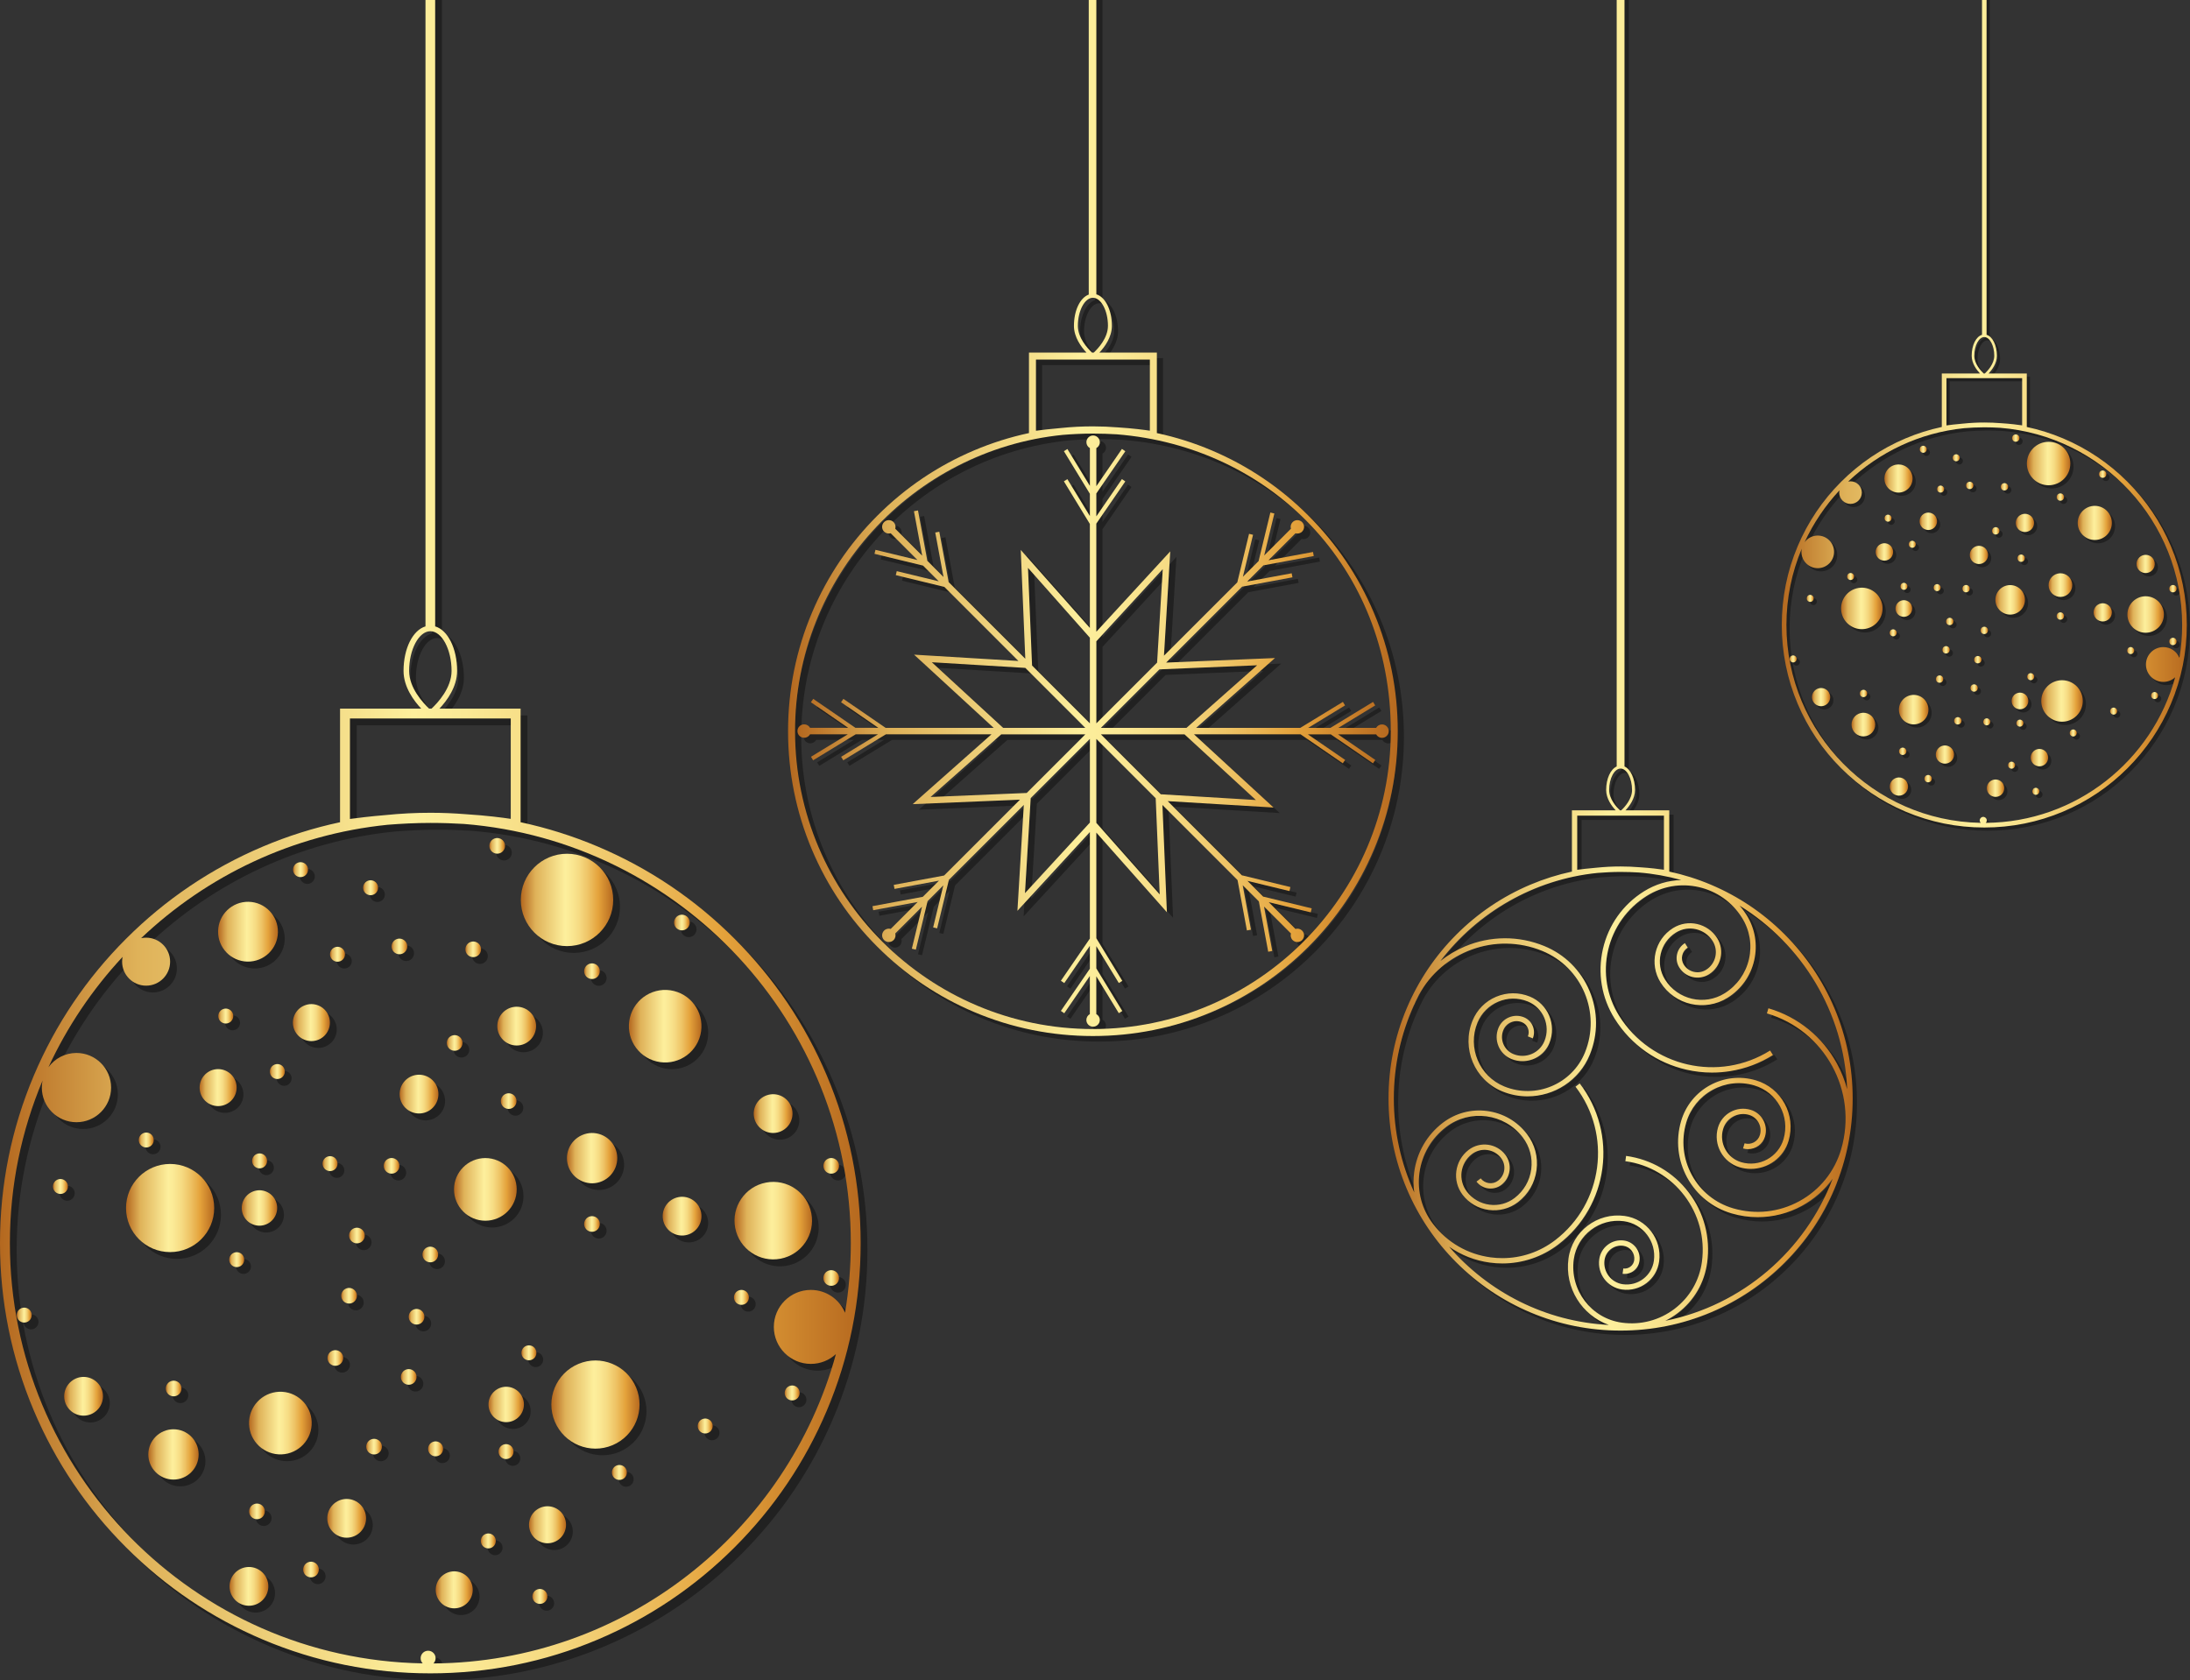 <?xml version="1.0" encoding="UTF-8"?> <svg xmlns="http://www.w3.org/2000/svg" xmlns:xlink="http://www.w3.org/1999/xlink" id="_Слой_1" data-name="Слой 1" width="1513.84" height="1161.52" viewBox="0 0 1513.84 1161.52"><rect x="0" y="0" width="1513.84" height="1161.52" fill="#333333" stroke="none"/><defs><linearGradient id="linear-gradient" x1="799.48" y1="505.45" x2="1208.17" y2="505.45" gradientTransform="translate(1759.44) rotate(-180) scale(1 -1)" gradientUnits="userSpaceOnUse"><stop offset="0" stop-color="#b6691f"></stop><stop offset=".16" stop-color="#e4a23b"></stop><stop offset=".16" stop-color="#e4a23b"></stop><stop offset=".27" stop-color="#eec365"></stop><stop offset=".37" stop-color="#f6db83"></stop><stop offset=".46" stop-color="#fbe995"></stop><stop offset=".52" stop-color="#fdef9c"></stop><stop offset=".84" stop-color="#dfb259"></stop><stop offset="1" stop-color="#b4681f"></stop></linearGradient><linearGradient id="linear-gradient-2" x1="793.23" y1="358.12" x2="1214.7" y2="358.12" xlink:href="#linear-gradient"></linearGradient><linearGradient id="linear-gradient-3" x1="1611.39" y1="835.13" x2="1672.33" y2="835.13" xlink:href="#linear-gradient"></linearGradient><linearGradient id="linear-gradient-4" x1="1737.53" y1="909.15" x2="1747.87" y2="909.15" xlink:href="#linear-gradient"></linearGradient><linearGradient id="linear-gradient-5" x1="1712.49" y1="820.23" x2="1722.83" y2="820.23" xlink:href="#linear-gradient"></linearGradient><linearGradient id="linear-gradient-6" x1="1590.64" y1="870.82" x2="1600.98" y2="870.82" xlink:href="#linear-gradient"></linearGradient><linearGradient id="linear-gradient-7" x1="1526.12" y1="804.45" x2="1536.46" y2="804.45" xlink:href="#linear-gradient"></linearGradient><linearGradient id="linear-gradient-8" x1="1562.57" y1="740.78" x2="1572.91" y2="740.78" xlink:href="#linear-gradient"></linearGradient><linearGradient id="linear-gradient-9" x1="1598.21" y1="702.41" x2="1608.55" y2="702.41" xlink:href="#linear-gradient"></linearGradient><linearGradient id="linear-gradient-10" x1="1520.95" y1="659.69" x2="1531.29" y2="659.69" xlink:href="#linear-gradient"></linearGradient><linearGradient id="linear-gradient-11" x1="1546.51" y1="601.2" x2="1556.85" y2="601.2" xlink:href="#linear-gradient"></linearGradient><linearGradient id="linear-gradient-12" x1="1498.09" y1="613.7" x2="1508.43" y2="613.7" xlink:href="#linear-gradient"></linearGradient><linearGradient id="linear-gradient-13" x1="1574.82" y1="802.54" x2="1585.16" y2="802.54" xlink:href="#linear-gradient"></linearGradient><linearGradient id="linear-gradient-14" x1="1653.16" y1="788.11" x2="1663.5" y2="788.11" xlink:href="#linear-gradient"></linearGradient><linearGradient id="linear-gradient-15" x1="1595.88" y1="751.88" x2="1621.45" y2="751.88" xlink:href="#linear-gradient"></linearGradient><linearGradient id="linear-gradient-16" x1="1567.86" y1="835.13" x2="1592.34" y2="835.13" gradientTransform="translate(1560.59 1969.29) rotate(-112.75) scale(1 -1)" xlink:href="#linear-gradient"></linearGradient><linearGradient id="linear-gradient-17" x1="1531.41" y1="707" x2="1556.98" y2="707" gradientTransform="translate(1464.68 1857.35) rotate(-112.76) scale(1 -1)" xlink:href="#linear-gradient"></linearGradient><linearGradient id="linear-gradient-18" x1="1567.32" y1="644.15" x2="1608.67" y2="644.15" gradientTransform="translate(846.65 2219.2) rotate(-91.12) scale(1 -1)" xlink:href="#linear-gradient"></linearGradient><linearGradient id="linear-gradient-19" x1="1622.13" y1="1005.47" x2="1656.91" y2="1005.47" xlink:href="#linear-gradient"></linearGradient><linearGradient id="linear-gradient-20" x1="1688.26" y1="965.28" x2="1715.06" y2="965.28" xlink:href="#linear-gradient"></linearGradient><linearGradient id="linear-gradient-21" x1="1539.05" y1="1085.05" x2="1549.88" y2="1085.05" xlink:href="#linear-gradient"></linearGradient><linearGradient id="linear-gradient-22" x1="1576.4" y1="1044.85" x2="1587.23" y2="1044.85" xlink:href="#linear-gradient"></linearGradient><linearGradient id="linear-gradient-23" x1="1633.98" y1="959.9" x2="1644.82" y2="959.9" xlink:href="#linear-gradient"></linearGradient><linearGradient id="linear-gradient-24" x1="1495.45" y1="1000.09" x2="1506.28" y2="1000.09" xlink:href="#linear-gradient"></linearGradient><linearGradient id="linear-gradient-25" x1="1522.23" y1="938.8" x2="1533.07" y2="938.8" xlink:href="#linear-gradient"></linearGradient><linearGradient id="linear-gradient-26" x1="1471.5" y1="951.9" x2="1482.33" y2="951.9" xlink:href="#linear-gradient"></linearGradient><linearGradient id="linear-gradient-27" x1="1466.07" y1="910.29" x2="1476.91" y2="910.29" xlink:href="#linear-gradient"></linearGradient><linearGradient id="linear-gradient-28" x1="1573.96" y1="1096.68" x2="1600.75" y2="1096.68" gradientTransform="translate(1776.85 25.64) rotate(-179.08) scale(1 -1)" xlink:href="#linear-gradient"></linearGradient><linearGradient id="linear-gradient-29" x1="1506.4" y1="1049.65" x2="1533.2" y2="1049.65" xlink:href="#linear-gradient"></linearGradient><linearGradient id="linear-gradient-30" x1="1544.03" y1="983.81" x2="1587.36" y2="983.81" gradientTransform="translate(1795.03 59.06) rotate(-177.86) scale(1 -1)" xlink:href="#linear-gradient"></linearGradient><linearGradient id="linear-gradient-31" x1="1317.31" y1="970.93" x2="1378.24" y2="970.93" gradientTransform="translate(2030.48 598.57) rotate(-157.19) scale(1 -1)" xlink:href="#linear-gradient"></linearGradient><linearGradient id="linear-gradient-32" x1="1241.76" y1="896.9" x2="1252.1" y2="896.9" xlink:href="#linear-gradient"></linearGradient><linearGradient id="linear-gradient-33" x1="1266.8" y1="985.82" x2="1277.14" y2="985.82" xlink:href="#linear-gradient"></linearGradient><linearGradient id="linear-gradient-34" x1="1206.68" y1="962.97" x2="1217.02" y2="962.97" xlink:href="#linear-gradient"></linearGradient><linearGradient id="linear-gradient-35" x1="1388.65" y1="935.23" x2="1398.99" y2="935.23" xlink:href="#linear-gradient"></linearGradient><linearGradient id="linear-gradient-36" x1="1453.17" y1="1001.61" x2="1463.51" y2="1001.61" xlink:href="#linear-gradient"></linearGradient><linearGradient id="linear-gradient-37" x1="1416.73" y1="1065.28" x2="1427.07" y2="1065.28" xlink:href="#linear-gradient"></linearGradient><linearGradient id="linear-gradient-38" x1="1381.08" y1="1103.64" x2="1391.42" y2="1103.64" xlink:href="#linear-gradient"></linearGradient><linearGradient id="linear-gradient-39" x1="1404.47" y1="1003.51" x2="1414.81" y2="1003.51" xlink:href="#linear-gradient"></linearGradient><linearGradient id="linear-gradient-40" x1="1326.13" y1="1017.94" x2="1336.47" y2="1017.94" xlink:href="#linear-gradient"></linearGradient><linearGradient id="linear-gradient-41" x1="1368.18" y1="1054.17" x2="1393.75" y2="1054.17" gradientTransform="translate(1884.88 1919.68) rotate(-112.76) scale(1 -1)" xlink:href="#linear-gradient"></linearGradient><linearGradient id="linear-gradient-42" x1="1397.29" y1="970.93" x2="1421.77" y2="970.93" xlink:href="#linear-gradient"></linearGradient><linearGradient id="linear-gradient-43" x1="1432.65" y1="1099.06" x2="1458.22" y2="1099.06" gradientTransform="translate(2127.23 1001.93) rotate(-145.82) scale(1 -1)" xlink:href="#linear-gradient"></linearGradient><linearGradient id="linear-gradient-44" x1="1335.57" y1="622.14" x2="1399.42" y2="622.14" xlink:href="#linear-gradient"></linearGradient><linearGradient id="linear-gradient-45" x1="1332.72" y1="800.59" x2="1367.5" y2="800.59" gradientTransform="translate(1967.49 611.13) rotate(-156.27) scale(1 -1)" xlink:href="#linear-gradient"></linearGradient><linearGradient id="linear-gradient-46" x1="1274.57" y1="840.78" x2="1301.37" y2="840.78" gradientTransform="translate(1889.1 244.04) rotate(-169.69) scale(1 -1)" xlink:href="#linear-gradient"></linearGradient><linearGradient id="linear-gradient-47" x1="1211.58" y1="769.8" x2="1238.37" y2="769.8" gradientTransform="translate(1902.65 299.44) rotate(-166.83) scale(1 -1)" xlink:href="#linear-gradient"></linearGradient><linearGradient id="linear-gradient-48" x1="1179.44" y1="805.97" x2="1190.27" y2="805.97" xlink:href="#linear-gradient"></linearGradient><linearGradient id="linear-gradient-49" x1="1179.45" y1="883.5" x2="1190.29" y2="883.5" xlink:href="#linear-gradient"></linearGradient><linearGradient id="linear-gradient-50" x1="1282.65" y1="637.75" x2="1293.49" y2="637.75" xlink:href="#linear-gradient"></linearGradient><linearGradient id="linear-gradient-51" x1="1410.33" y1="584.75" x2="1421.16" y2="584.75" xlink:href="#linear-gradient"></linearGradient><linearGradient id="linear-gradient-52" x1="1477.93" y1="654.29" x2="1488.77" y2="654.29" xlink:href="#linear-gradient"></linearGradient><linearGradient id="linear-gradient-53" x1="1439.75" y1="721" x2="1450.58" y2="721" xlink:href="#linear-gradient"></linearGradient><linearGradient id="linear-gradient-54" x1="1402.4" y1="761.21" x2="1413.23" y2="761.21" xlink:href="#linear-gradient"></linearGradient><linearGradient id="linear-gradient-55" x1="1344.81" y1="846.16" x2="1355.65" y2="846.16" xlink:href="#linear-gradient"></linearGradient><linearGradient id="linear-gradient-56" x1="1483.35" y1="805.96" x2="1494.18" y2="805.96" xlink:href="#linear-gradient"></linearGradient><linearGradient id="linear-gradient-57" x1="1456.56" y1="867.26" x2="1467.4" y2="867.26" xlink:href="#linear-gradient"></linearGradient><linearGradient id="linear-gradient-58" x1="1507.3" y1="854.15" x2="1518.13" y2="854.15" xlink:href="#linear-gradient"></linearGradient><linearGradient id="linear-gradient-59" x1="1512.72" y1="895.77" x2="1523.56" y2="895.77" xlink:href="#linear-gradient"></linearGradient><linearGradient id="linear-gradient-60" x1="1426.91" y1="656.29" x2="1437.74" y2="656.29" xlink:href="#linear-gradient"></linearGradient><linearGradient id="linear-gradient-61" x1="1344.82" y1="671.41" x2="1355.65" y2="671.41" xlink:href="#linear-gradient"></linearGradient><linearGradient id="linear-gradient-62" x1="1388.88" y1="709.37" x2="1415.67" y2="709.37" xlink:href="#linear-gradient"></linearGradient><linearGradient id="linear-gradient-63" x1="1456.43" y1="756.4" x2="1483.23" y2="756.4" gradientTransform="translate(1827.05 149.08) rotate(-174.32) scale(1 -1)" xlink:href="#linear-gradient"></linearGradient><linearGradient id="linear-gradient-64" x1="1274.57" y1="709.37" x2="1324.74" y2="709.37" gradientTransform="translate(1458.8 1802.2) rotate(-103.81) scale(1 -1)" xlink:href="#linear-gradient"></linearGradient><linearGradient id="linear-gradient-65" x1="1402.27" y1="822.25" x2="1445.6" y2="822.25" xlink:href="#linear-gradient"></linearGradient><linearGradient id="linear-gradient-66" x1="1198.18" y1="843.91" x2="1251.77" y2="843.91" gradientTransform="translate(1896.15 245.09) rotate(-169.17) scale(1 -1)" xlink:href="#linear-gradient"></linearGradient><linearGradient id="linear-gradient-67" x1="1164.5" y1="578.41" x2="1759.44" y2="578.41" xlink:href="#linear-gradient"></linearGradient><linearGradient id="linear-gradient-68" x1="458.12" y1="420.68" x2="486.8" y2="420.68" gradientTransform="translate(1820.73 81.11) rotate(-170.78) scale(1 -1)" xlink:href="#linear-gradient"></linearGradient><linearGradient id="linear-gradient-69" x1="517.48" y1="455.52" x2="522.35" y2="455.52" xlink:href="#linear-gradient"></linearGradient><linearGradient id="linear-gradient-70" x1="505.7" y1="413.67" x2="510.57" y2="413.67" xlink:href="#linear-gradient"></linearGradient><linearGradient id="linear-gradient-71" x1="448.36" y1="437.48" x2="453.22" y2="437.48" xlink:href="#linear-gradient"></linearGradient><linearGradient id="linear-gradient-72" x1="417.99" y1="406.24" x2="422.86" y2="406.24" xlink:href="#linear-gradient"></linearGradient><linearGradient id="linear-gradient-73" x1="435.14" y1="376.28" x2="440.01" y2="376.28" xlink:href="#linear-gradient"></linearGradient><linearGradient id="linear-gradient-74" x1="451.92" y1="358.22" x2="456.78" y2="358.22" xlink:href="#linear-gradient"></linearGradient><linearGradient id="linear-gradient-75" x1="415.56" y1="338.12" x2="420.43" y2="338.12" xlink:href="#linear-gradient"></linearGradient><linearGradient id="linear-gradient-76" x1="427.59" y1="310.59" x2="432.46" y2="310.59" xlink:href="#linear-gradient"></linearGradient><linearGradient id="linear-gradient-77" x1="404.8" y1="316.48" x2="409.67" y2="316.48" xlink:href="#linear-gradient"></linearGradient><linearGradient id="linear-gradient-78" x1="440.91" y1="405.35" x2="445.78" y2="405.35" xlink:href="#linear-gradient"></linearGradient><linearGradient id="linear-gradient-79" x1="477.78" y1="398.56" x2="482.65" y2="398.56" xlink:href="#linear-gradient"></linearGradient><linearGradient id="linear-gradient-80" x1="450.82" y1="381.51" x2="462.86" y2="381.51" gradientTransform="translate(1834.88 115.17) rotate(-166.72) scale(1 -1)" xlink:href="#linear-gradient"></linearGradient><linearGradient id="linear-gradient-81" x1="437.64" y1="420.68" x2="449.16" y2="420.68" gradientTransform="translate(1927.04 436.74) rotate(-135) scale(1 -1)" xlink:href="#linear-gradient"></linearGradient><linearGradient id="linear-gradient-82" x1="420.48" y1="360.38" x2="432.51" y2="360.38" xlink:href="#linear-gradient"></linearGradient><linearGradient id="linear-gradient-83" x1="437.38" y1="330.81" x2="456.84" y2="330.81" gradientTransform="translate(1862.41 413.05) rotate(-135) scale(1 -1)" xlink:href="#linear-gradient"></linearGradient><linearGradient id="linear-gradient-84" x1="463.18" y1="500.85" x2="479.54" y2="500.85" gradientTransform="translate(1861.91 121.69) rotate(-166.72) scale(1 -1)" xlink:href="#linear-gradient"></linearGradient><linearGradient id="linear-gradient-85" x1="494.3" y1="481.93" x2="506.91" y2="481.93" xlink:href="#linear-gradient"></linearGradient><linearGradient id="linear-gradient-86" x1="424.08" y1="538.3" x2="429.18" y2="538.3" xlink:href="#linear-gradient"></linearGradient><linearGradient id="linear-gradient-87" x1="441.65" y1="519.38" x2="446.75" y2="519.38" xlink:href="#linear-gradient"></linearGradient><linearGradient id="linear-gradient-88" x1="468.75" y1="479.4" x2="473.85" y2="479.4" xlink:href="#linear-gradient"></linearGradient><linearGradient id="linear-gradient-89" x1="403.56" y1="498.31" x2="408.66" y2="498.31" xlink:href="#linear-gradient"></linearGradient><linearGradient id="linear-gradient-90" x1="416.16" y1="469.47" x2="421.26" y2="469.47" xlink:href="#linear-gradient"></linearGradient><linearGradient id="linear-gradient-91" x1="392.29" y1="475.64" x2="397.38" y2="475.64" xlink:href="#linear-gradient"></linearGradient><linearGradient id="linear-gradient-92" x1="389.73" y1="456.05" x2="394.83" y2="456.05" xlink:href="#linear-gradient"></linearGradient><linearGradient id="linear-gradient-93" x1="440.51" y1="543.77" x2="453.12" y2="543.77" xlink:href="#linear-gradient"></linearGradient><linearGradient id="linear-gradient-94" x1="408.71" y1="521.64" x2="421.32" y2="521.64" xlink:href="#linear-gradient"></linearGradient><linearGradient id="linear-gradient-95" x1="426.42" y1="490.65" x2="446.81" y2="490.65" gradientTransform="translate(1832.4 76.27) rotate(-170.78) scale(1 -1)" xlink:href="#linear-gradient"></linearGradient><linearGradient id="linear-gradient-96" x1="319.72" y1="484.59" x2="348.4" y2="484.59" gradientTransform="translate(2004.26 378.15) rotate(-135) scale(1 -1)" xlink:href="#linear-gradient"></linearGradient><linearGradient id="linear-gradient-97" x1="284.17" y1="449.75" x2="289.03" y2="449.75" xlink:href="#linear-gradient"></linearGradient><linearGradient id="linear-gradient-98" x1="295.95" y1="491.6" x2="300.82" y2="491.6" xlink:href="#linear-gradient"></linearGradient><linearGradient id="linear-gradient-99" x1="267.66" y1="480.85" x2="272.52" y2="480.85" xlink:href="#linear-gradient"></linearGradient><linearGradient id="linear-gradient-100" x1="353.3" y1="467.79" x2="358.16" y2="467.79" xlink:href="#linear-gradient"></linearGradient><linearGradient id="linear-gradient-101" x1="383.66" y1="499.03" x2="388.53" y2="499.03" xlink:href="#linear-gradient"></linearGradient><linearGradient id="linear-gradient-102" x1="366.51" y1="528.99" x2="371.38" y2="528.99" xlink:href="#linear-gradient"></linearGradient><linearGradient id="linear-gradient-103" x1="349.74" y1="547.05" x2="354.6" y2="547.05" xlink:href="#linear-gradient"></linearGradient><linearGradient id="linear-gradient-104" x1="360.74" y1="499.93" x2="365.61" y2="499.93" xlink:href="#linear-gradient"></linearGradient><linearGradient id="linear-gradient-105" x1="323.87" y1="506.72" x2="328.74" y2="506.72" xlink:href="#linear-gradient"></linearGradient><linearGradient id="linear-gradient-106" x1="343.66" y1="523.77" x2="355.7" y2="523.77" xlink:href="#linear-gradient"></linearGradient><linearGradient id="linear-gradient-107" x1="357.36" y1="484.59" x2="368.88" y2="484.59" xlink:href="#linear-gradient"></linearGradient><linearGradient id="linear-gradient-108" x1="374.01" y1="544.89" x2="386.04" y2="544.89" xlink:href="#linear-gradient"></linearGradient><linearGradient id="linear-gradient-109" x1="328.32" y1="320.45" x2="358.37" y2="320.45" xlink:href="#linear-gradient"></linearGradient><linearGradient id="linear-gradient-110" x1="326.98" y1="404.43" x2="343.34" y2="404.43" gradientTransform="translate(1843.4 87.82) rotate(-166.72) scale(1 -1)" xlink:href="#linear-gradient"></linearGradient><linearGradient id="linear-gradient-111" x1="299.61" y1="423.34" x2="312.22" y2="423.34" xlink:href="#linear-gradient"></linearGradient><linearGradient id="linear-gradient-112" x1="269.96" y1="389.94" x2="282.57" y2="389.94" gradientTransform="translate(1818.34 49.29) rotate(-170.78) scale(1 -1)" xlink:href="#linear-gradient"></linearGradient><linearGradient id="linear-gradient-113" x1="254.84" y1="406.96" x2="259.94" y2="406.96" xlink:href="#linear-gradient"></linearGradient><linearGradient id="linear-gradient-114" x1="254.85" y1="443.45" x2="259.94" y2="443.45" xlink:href="#linear-gradient"></linearGradient><linearGradient id="linear-gradient-115" x1="303.41" y1="327.8" x2="308.51" y2="327.8" xlink:href="#linear-gradient"></linearGradient><linearGradient id="linear-gradient-116" x1="363.5" y1="302.85" x2="368.6" y2="302.85" xlink:href="#linear-gradient"></linearGradient><linearGradient id="linear-gradient-117" x1="395.31" y1="335.58" x2="400.41" y2="335.58" xlink:href="#linear-gradient"></linearGradient><linearGradient id="linear-gradient-118" x1="377.34" y1="366.97" x2="382.44" y2="366.97" xlink:href="#linear-gradient"></linearGradient><linearGradient id="linear-gradient-119" x1="359.77" y1="385.89" x2="364.87" y2="385.89" xlink:href="#linear-gradient"></linearGradient><linearGradient id="linear-gradient-120" x1="332.67" y1="425.87" x2="337.77" y2="425.87" xlink:href="#linear-gradient"></linearGradient><linearGradient id="linear-gradient-121" x1="397.86" y1="406.96" x2="402.96" y2="406.96" xlink:href="#linear-gradient"></linearGradient><linearGradient id="linear-gradient-122" x1="385.26" y1="435.8" x2="390.36" y2="435.8" xlink:href="#linear-gradient"></linearGradient><linearGradient id="linear-gradient-123" x1="409.14" y1="429.64" x2="414.23" y2="429.64" xlink:href="#linear-gradient"></linearGradient><linearGradient id="linear-gradient-124" x1="411.69" y1="449.22" x2="416.79" y2="449.22" xlink:href="#linear-gradient"></linearGradient><linearGradient id="linear-gradient-125" x1="371.3" y1="336.52" x2="376.4" y2="336.52" xlink:href="#linear-gradient"></linearGradient><linearGradient id="linear-gradient-126" x1="332.67" y1="343.63" x2="337.77" y2="343.63" xlink:href="#linear-gradient"></linearGradient><linearGradient id="linear-gradient-127" x1="353.4" y1="361.5" x2="366.01" y2="361.5" xlink:href="#linear-gradient"></linearGradient><linearGradient id="linear-gradient-128" x1="385.2" y1="383.63" x2="397.81" y2="383.63" xlink:href="#linear-gradient"></linearGradient><linearGradient id="linear-gradient-129" x1="299.61" y1="361.5" x2="323.22" y2="361.5" xlink:href="#linear-gradient"></linearGradient><linearGradient id="linear-gradient-130" x1="359.71" y1="414.62" x2="380.1" y2="414.62" gradientTransform="translate(1844.81 96.08) rotate(-166.72) scale(1 -1)" xlink:href="#linear-gradient"></linearGradient><linearGradient id="linear-gradient-131" x1="263.66" y1="424.82" x2="288.88" y2="424.82" xlink:href="#linear-gradient"></linearGradient><linearGradient id="linear-gradient-132" x1="247.81" y1="286.04" x2="527.8" y2="286.04" xlink:href="#linear-gradient"></linearGradient><linearGradient id="linear-gradient-133" x1="478.78" y1="459.92" x2="799.61" y2="459.92" xlink:href="#linear-gradient"></linearGradient></defs><g><g style="opacity: .35;"><path d="m959.59,504.65c-1.75,0-3.28.97-4.07,2.41h-26.13l25.49-15.55-1.48-2.43-29.47,17.97h-15.38l25.49-15.55-1.48-2.43-29.47,17.97h-71.96l54.48-48.28-75.21,3.14,52.48-52.48,34.8-6.46-.52-2.8-30.73,5.71,11.18-11.18,34.8-6.46-.52-2.8-30.73,5.71,18.62-18.62c1.57.46,3.34.07,4.58-1.17,1.81-1.81,1.81-4.75,0-6.56-1.81-1.81-4.75-1.81-6.56,0-1.24,1.24-1.63,3.01-1.17,4.58l-18.48,18.48,7.03-29.02-2.76-.67-8.13,33.55-10.87,10.87,7.03-29.02-2.76-.67-8.13,33.55-50.7,50.7,4.36-72.12-51.11,55.56v-74.74l20.04-29.18-2.34-1.61-17.69,25.76v-15.82l20.04-29.18-2.34-1.61-17.69,25.76v-26.34c1.43-.79,2.41-2.31,2.41-4.07,0-2.56-2.08-4.64-4.64-4.64s-4.64,2.08-4.64,4.64c0,1.75.97,3.28,2.41,4.07v26.13l-15.55-25.49-2.43,1.48,17.97,29.47v15.38l-15.55-25.49-2.43,1.48,17.97,29.47v71.89l-47.77-53.91,3.14,75.21-52.99-52.99-6.46-34.8-2.8.52,5.71,30.73-11.18-11.18-6.46-34.8-2.8.52,5.71,30.73-18.62-18.62c.46-1.57.07-3.34-1.17-4.58-1.81-1.81-4.75-1.81-6.56,0-1.81,1.81-1.81,4.75,0,6.56,1.24,1.24,3.01,1.63,4.58,1.17l18.48,18.48-29.02-7.03-.67,2.76,33.55,8.13,10.87,10.87-29.02-7.03-.67,2.76,33.55,8.13,51.21,51.21-72.12-4.36,55.01,50.6h-74.69l-29.18-20.04-1.61,2.34,25.76,17.69h-15.82l-29.18-20.04-1.61,2.34,25.76,17.69h-26.34c-.79-1.43-2.31-2.41-4.07-2.41-2.56,0-4.64,2.08-4.64,4.64s2.08,4.64,4.64,4.64c1.75,0,3.28-.97,4.07-2.41h26.13l-25.49,15.55,1.48,2.43,29.47-17.97h15.38l-25.49,15.55,1.48,2.43,29.47-17.97h72.98l-54.48,48.28,74.15-3.09-52.43,52.43-34.8,6.46.52,2.8,30.73-5.71-11.18,11.18-34.8,6.46.52,2.8,30.73-5.71-18.62,18.62c-1.57-.46-3.34-.07-4.58,1.17-1.81,1.81-1.81,4.75,0,6.56,1.81,1.81,4.75,1.81,6.56,0,1.24-1.24,1.63-3.01,1.17-4.58l18.48-18.48-7.03,29.02,2.76.67,8.13-33.55,10.87-10.87-7.03,29.02,2.76.67,8.13-33.55,51.78-51.78-4.42,73.2,50.09-54.45v73.63l-20.04,29.18,2.34,1.61,17.69-25.76v15.82l-20.04,29.18,2.34,1.61,17.69-25.76v26.34c-1.43.79-2.41,2.31-2.41,4.07,0,2.56,2.08,4.64,4.64,4.64s4.64-2.08,4.64-4.64c0-1.75-.97-3.28-2.41-4.07v-26.13l15.55,25.49,2.43-1.48-17.97-29.47v-15.38l15.55,25.49,2.43-1.48-17.97-29.47v-73.04l48.78,55.06-3.09-74.15,51.93,51.93,6.46,34.8,2.8-.52-5.71-30.73,11.18,11.18,6.46,34.8,2.8-.52-5.71-30.73,18.62,18.62c-.46,1.57-.07,3.34,1.17,4.58,1.81,1.81,4.75,1.81,6.56,0,1.81-1.81,1.81-4.75,0-6.56-1.24-1.24-3.01-1.63-4.58-1.17l-18.48-18.48,29.02,7.03.67-2.76-33.55-8.13-10.87-10.87,29.02,7.03.67-2.76-33.55-8.13-51.27-51.27,73.2,4.42-55.01-50.6h73.68l29.18,20.04,1.61-2.34-25.76-17.69h15.82l29.18,20.04,1.61-2.34-25.76-17.69h26.34c.79,1.43,2.31,2.41,4.07,2.41,2.56,0,4.64-2.08,4.64-4.64s-2.08-4.64-4.64-4.64Zm-311.19-42.98l64.62,3.9,41.48,41.48h-56.76l-49.34-45.39Zm-.87,93.14l48.86-43.29h58.11l-40.52,40.52-66.45,2.77Zm110.13,17.69l-44.88,48.79,3.97-65.7,40.91-40.91v57.82Zm0-68.6l-39.97-39.97-2.82-67.51,42.78,48.29v59.19Zm4.46-56.72l45.9-49.89-3.9,64.62-41.99,41.99v-56.72Zm0,125.54v-58.05l41.03,41.03,2.77,66.45-43.8-49.43Zm110.28-15.81l-65.7-3.97-41.42-41.42h57.78l49.34,45.39Zm-47.99-49.85h-59.13l40.47-40.47,67.51-2.82-48.86,43.29Z" style="stroke-width: 0px;"></path><path d="m610.73,360.32c19.35-19.35,41.89-34.55,66.98-45.16,12.27-5.19,24.91-9.17,37.82-11.93v-55.64h39.75c-3.62-3.85-8.66-10.62-8.66-18.47,0-10.75,4.31-19.48,10.24-21.64V0h5.25v207.32c6.18,1.84,10.74,10.75,10.74,21.81,0,7.85-5.03,14.62-8.66,18.47h39.75v55.64c12.91,2.76,25.55,6.74,37.82,11.93,25.09,10.61,47.63,25.81,66.98,45.16,19.35,19.35,34.55,41.89,45.16,66.98,10.99,25.98,16.56,53.58,16.56,82.03s-5.57,56.05-16.56,82.03c-10.61,25.09-25.81,47.63-45.16,66.98-19.35,19.35-41.89,34.55-66.98,45.16-25.98,10.99-53.58,16.56-82.03,16.56s-56.05-5.57-82.03-16.56c-25.09-10.61-47.63-25.81-66.98-45.16-19.35-19.35-34.55-41.89-45.16-66.98-10.99-25.98-16.56-53.58-16.56-82.03s5.57-56.05,16.56-82.03c10.61-25.09,25.81-47.63,45.16-66.98Zm159.41-131.19c0-10.54-4.76-19.44-10.4-19.44s-10.4,8.9-10.4,19.44c0,8.35,6.77,15.63,9.8,18.47h1.18c3.03-2.84,9.81-10.13,9.81-18.47Zm28.98,23.3h-78.75v49.19c3.43-.47,9.76-1.27,17.44-1.9,7.24-.75,14.56-1.12,21.93-1.12,5.79,0,11.55.24,17.26.7,10.2.64,18.12,1.69,22.11,2.28v-49.15Zm-39.38,462.81c113.53,0,205.9-92.37,205.9-205.9s-83.59-196.85-189.47-205.25c-5-.3-10.54-.51-16.43-.51-7.29,0-14.54.39-20.89.91-103.76,10.5-185.01,98.37-185.01,204.85,0,113.53,92.37,205.9,205.9,205.9Z" style="stroke-width: 0px;"></path></g><g><path d="m955.32,500.81c-1.75,0-3.28.97-4.07,2.41h-26.13l25.49-15.55-1.48-2.43-29.47,17.97h-15.38l25.49-15.55-1.48-2.43-29.47,17.97h-71.96l54.48-48.28-75.21,3.14,52.48-52.48,34.8-6.46-.52-2.8-30.73,5.71,11.18-11.18,34.8-6.46-.52-2.8-30.73,5.71,18.62-18.62c1.57.46,3.34.07,4.58-1.17,1.81-1.81,1.81-4.75,0-6.56s-4.75-1.81-6.56,0c-1.24,1.24-1.63,3.01-1.17,4.58l-18.48,18.48,7.03-29.02-2.76-.67-8.13,33.55-10.87,10.87,7.03-29.02-2.76-.67-8.13,33.55-50.7,50.7,4.36-72.12-51.11,55.56v-74.74l20.04-29.18-2.34-1.61-17.69,25.76v-15.82l20.04-29.18-2.34-1.61-17.69,25.76v-26.34c1.43-.79,2.41-2.31,2.41-4.07,0-2.56-2.08-4.64-4.64-4.64s-4.64,2.08-4.64,4.64c0,1.75.97,3.28,2.41,4.07v26.13l-15.55-25.49-2.43,1.48,17.97,29.47v15.38l-15.55-25.49-2.43,1.48,17.97,29.47v71.89l-47.77-53.91,3.14,75.21-52.99-52.99-6.46-34.8-2.8.52,5.71,30.73-11.18-11.18-6.46-34.8-2.8.52,5.71,30.73-18.62-18.62c.46-1.57.07-3.34-1.17-4.58-1.81-1.81-4.75-1.81-6.56,0s-1.81,4.75,0,6.56c1.24,1.24,3.01,1.63,4.58,1.17l18.48,18.48-29.02-7.03-.67,2.76,33.55,8.13,10.87,10.87-29.02-7.03-.67,2.76,33.55,8.13,51.21,51.21-72.12-4.36,55.01,50.6h-74.69l-29.18-20.04-1.61,2.34,25.76,17.69h-15.82l-29.18-20.04-1.61,2.34,25.76,17.69h-26.34c-.79-1.43-2.31-2.41-4.07-2.41-2.56,0-4.64,2.08-4.64,4.64s2.08,4.64,4.64,4.64c1.75,0,3.28-.97,4.07-2.41h26.13l-25.49,15.55,1.48,2.43,29.47-17.97h15.38l-25.49,15.55,1.48,2.43,29.47-17.97h72.98l-54.48,48.28,74.15-3.09-52.43,52.43-34.8,6.46.52,2.8,30.73-5.71-11.18,11.18-34.8,6.46.52,2.8,30.73-5.71-18.62,18.62c-1.57-.46-3.34-.07-4.58,1.17-1.81,1.81-1.81,4.75,0,6.56s4.75,1.81,6.56,0c1.24-1.24,1.63-3.01,1.17-4.58l18.48-18.48-7.03,29.02,2.76.67,8.13-33.55,10.87-10.87-7.03,29.02,2.76.67,8.13-33.55,51.78-51.78-4.42,73.2,50.09-54.45v73.63l-20.04,29.18,2.34,1.61,17.69-25.76v15.82l-20.04,29.18,2.34,1.61,17.69-25.76v26.34c-1.43.79-2.41,2.31-2.41,4.07,0,2.56,2.08,4.64,4.64,4.64s4.64-2.08,4.64-4.64c0-1.75-.97-3.28-2.41-4.07v-26.13l15.55,25.49,2.43-1.48-17.97-29.47v-15.38l15.55,25.49,2.43-1.48-17.97-29.47v-73.04l48.78,55.06-3.09-74.15,51.93,51.93,6.46,34.8,2.8-.52-5.71-30.73,11.18,11.18,6.46,34.8,2.8-.52-5.71-30.73,18.62,18.62c-.46,1.57-.07,3.34,1.17,4.58,1.81,1.81,4.75,1.81,6.56,0s1.81-4.75,0-6.56c-1.24-1.24-3.01-1.63-4.58-1.17l-18.48-18.48,29.02,7.03.67-2.76-33.55-8.13-10.87-10.87,29.02,7.03.67-2.76-33.55-8.13-51.27-51.27,73.2,4.42-55.01-50.6h73.68l29.18,20.04,1.61-2.34-25.76-17.69h15.82l29.18,20.04,1.61-2.34-25.76-17.69h26.34c.79,1.43,2.31,2.41,4.07,2.41,2.56,0,4.64-2.08,4.64-4.64s-2.08-4.64-4.64-4.64Zm-311.19-42.98l64.62,3.9,41.48,41.48h-56.76l-49.34-45.39Zm-.87,93.14l48.86-43.29h58.11l-40.52,40.52-66.45,2.77Zm110.13,17.69l-44.88,48.79,3.97-65.7,40.91-40.91v57.82Zm0-68.6l-39.97-39.97-2.82-67.51,42.78,48.29v59.19Zm4.46-56.72l45.9-49.89-3.9,64.62-41.99,41.99v-56.72Zm0,125.54v-58.05l41.03,41.03,2.77,66.45-43.8-49.43Zm110.28-15.81l-65.7-3.97-41.42-41.42h57.78l49.34,45.39Zm-47.99-49.85h-59.13l40.47-40.47,67.51-2.82-48.86,43.29Z" style="fill: url(#linear-gradient); stroke-width: 0px;"></path><path d="m606.47,356.48c19.35-19.35,41.89-34.55,66.98-45.16,12.27-5.19,24.91-9.17,37.82-11.93v-55.64h39.75c-3.62-3.85-8.66-10.62-8.66-18.47,0-10.75,4.31-19.48,10.24-21.64V0h5.25v203.48c6.18,1.84,10.74,10.75,10.74,21.81,0,7.85-5.03,14.62-8.66,18.47h39.75v55.64c12.91,2.76,25.55,6.74,37.82,11.93,25.09,10.61,47.63,25.81,66.98,45.16,19.35,19.35,34.55,41.89,45.16,66.98,10.99,25.98,16.56,53.58,16.56,82.03s-5.57,56.05-16.56,82.03c-10.61,25.09-25.81,47.63-45.16,66.98-19.35,19.35-41.89,34.55-66.98,45.16-25.98,10.99-53.58,16.56-82.03,16.56s-56.05-5.57-82.03-16.56c-25.09-10.61-47.63-25.81-66.98-45.16-19.35-19.35-34.55-41.89-45.16-66.98-10.99-25.98-16.56-53.58-16.56-82.03s5.57-56.05,16.56-82.03c10.61-25.09,25.81-47.63,45.16-66.98Zm159.41-131.19c0-10.54-4.76-19.44-10.4-19.44s-10.4,8.9-10.4,19.44c0,8.35,6.77,15.63,9.8,18.47h1.18c3.03-2.84,9.81-10.13,9.81-18.47Zm28.98,23.3h-78.75v49.19c3.43-.47,9.76-1.27,17.44-1.9,7.24-.75,14.56-1.12,21.93-1.12,5.79,0,11.55.24,17.26.7,10.2.64,18.12,1.69,22.11,2.28v-49.15Zm-39.38,462.81c113.53,0,205.9-92.37,205.9-205.9s-83.59-196.85-189.47-205.25c-5-.3-10.54-.51-16.43-.51-7.29,0-14.54.39-20.89.91-103.76,10.5-185.01,98.37-185.01,204.85,0,113.53,92.37,205.9,205.9,205.9Z" style="fill: url(#linear-gradient-2); stroke-width: 0px;"></path></g></g><g><g style="opacity: .35;"><circle cx="122.28" cy="839.82" r="30.47" style="stroke-width: 0px;"></circle><path d="m20.64,908.74c-2.82.44-4.75,3.09-4.3,5.91.44,2.82,3.09,4.75,5.91,4.3,2.82-.44,4.75-3.09,4.3-5.91-.44-2.82-3.09-4.75-5.91-4.3Z" style="stroke-width: 0px;"></path><path d="m51.58,824.12c-.44-2.82-3.09-4.75-5.91-4.3-2.82.44-4.75,3.09-4.3,5.91.44,2.82,3.09,4.75,5.91,4.3,2.82-.44,4.75-3.09,4.3-5.91Z" style="stroke-width: 0px;"></path><path d="m169.13,880.62c2.82-.44,4.75-3.09,4.3-5.91-.44-2.82-3.09-4.75-5.91-4.3-2.82.44-4.75,3.09-4.3,5.91.44,2.82,3.09,4.75,5.91,4.3Z" style="stroke-width: 0px;"></path><path d="m233.65,814.25c2.82-.44,4.75-3.09,4.3-5.91-.44-2.82-3.09-4.75-5.91-4.3-2.82.44-4.75,3.09-4.3,5.91.44,2.82,3.09,4.75,5.91,4.3Z" style="stroke-width: 0px;"></path><path d="m195.6,740.37c-2.82.44-4.75,3.09-4.3,5.91.44,2.82,3.09,4.75,5.91,4.3,2.82-.44,4.75-3.09,4.3-5.91-.44-2.82-3.09-4.75-5.91-4.3Z" style="stroke-width: 0px;"></path><path d="m159.96,702c-2.82.44-4.75,3.09-4.3,5.91.44,2.82,3.09,4.75,5.91,4.3,2.82-.44,4.75-3.09,4.3-5.91-.44-2.82-3.09-4.75-5.91-4.3Z" style="stroke-width: 0px;"></path><path d="m238.82,669.49c2.82-.44,4.75-3.09,4.3-5.91-.44-2.82-3.09-4.75-5.91-4.3-2.82.44-4.75,3.09-4.3,5.91.44,2.82,3.09,4.75,5.91,4.3Z" style="stroke-width: 0px;"></path><path d="m213.26,611c2.82-.44,4.75-3.09,4.3-5.91-.44-2.82-3.09-4.75-5.91-4.3-2.82.44-4.75,3.09-4.3,5.91.44,2.82,3.09,4.75,5.91,4.3Z" style="stroke-width: 0px;"></path><path d="m261.68,623.5c2.82-.44,4.75-3.09,4.3-5.91-.44-2.82-3.09-4.75-5.91-4.3-2.82.44-4.75,3.09-4.3,5.91.44,2.82,3.09,4.75,5.91,4.3Z" style="stroke-width: 0px;"></path><path d="m184.95,812.34c2.82-.44,4.75-3.09,4.3-5.91-.44-2.82-3.09-4.75-5.91-4.3-2.82.44-4.75,3.09-4.3,5.91.44,2.82,3.09,4.75,5.91,4.3Z" style="stroke-width: 0px;"></path><path d="m106.61,797.91c2.82-.44,4.75-3.09,4.3-5.91-.44-2.82-3.09-4.75-5.91-4.3-2.82.44-4.75,3.09-4.3,5.91.44,2.82,3.09,4.75,5.91,4.3Z" style="stroke-width: 0px;"></path><circle cx="155.47" cy="756.58" r="12.79" transform="translate(-505.83 357.5) rotate(-47.28)" style="stroke-width: 0px;"></circle><circle cx="184.04" cy="839.82" r="12.24" transform="translate(-539.94 376.11) rotate(-45)" style="stroke-width: 0px;"></circle><circle cx="219.94" cy="711.69" r="12.79" transform="translate(-69.3 25.24) rotate(-5.68)" style="stroke-width: 0px;"></circle><circle cx="176.15" cy="648.85" r="20.68" style="stroke-width: 0px;"></circle><circle cx="124.62" cy="1010.16" r="17.39" style="stroke-width: 0px;"></circle><circle cx="62.48" cy="969.97" r="13.4" transform="translate(-859.04 660.86) rotate(-67.77)" style="stroke-width: 0px;"></circle><path d="m218.83,1084.39c-2.95.46-4.97,3.24-4.51,6.19.46,2.95,3.24,4.97,6.19,4.51,2.95-.46,4.97-3.24,4.51-6.19-.46-2.95-3.24-4.97-6.19-4.51Z" style="stroke-width: 0px;"></path><path d="m183.16,1054.89c2.95-.46,4.97-3.24,4.51-6.19-.46-2.95-3.24-4.97-6.19-4.51-2.95.46-4.97,3.24-4.51,6.19s3.24,4.97,6.19,4.51Z" style="stroke-width: 0px;"></path><path d="m125.58,969.94c2.95-.46,4.97-3.24,4.51-6.19-.46-2.95-3.24-4.97-6.19-4.51-2.95.46-4.97,3.24-4.51,6.19.46,2.95,3.24,4.97,6.19,4.51Z" style="stroke-width: 0px;"></path><path d="m262.43,999.43c-2.95.46-4.97,3.24-4.51,6.19.46,2.95,3.24,4.97,6.19,4.51,2.95-.46,4.97-3.24,4.51-6.19-.46-2.95-3.24-4.97-6.19-4.51Z" style="stroke-width: 0px;"></path><path d="m235.65,938.14c-2.96.46-4.97,3.24-4.51,6.19.46,2.95,3.24,4.97,6.19,4.51,2.95-.46,4.97-3.24,4.51-6.19-.46-2.95-3.24-4.97-6.19-4.51Z" style="stroke-width: 0px;"></path><path d="m286.38,951.24c-2.95.46-4.97,3.24-4.51,6.19.46,2.96,3.24,4.97,6.19,4.51,2.95-.46,4.97-3.24,4.51-6.19-.46-2.95-3.24-4.97-6.19-4.51Z" style="stroke-width: 0px;"></path><path d="m291.81,909.63c-2.95.46-4.97,3.24-4.51,6.19.46,2.95,3.24,4.97,6.19,4.51,2.95-.46,4.97-3.24,4.51-6.19-.46-2.96-3.24-4.97-6.19-4.51Z" style="stroke-width: 0px;"></path><circle cx="176.78" cy="1101.38" r="13.4" transform="translate(-175.16 42.88) rotate(-9.27)" style="stroke-width: 0px;"></circle><circle cx="244.34" cy="1054.34" r="13.4" transform="translate(-237.57 85.27) rotate(-13.39)" style="stroke-width: 0px;"></circle><circle cx="198.44" cy="988.5" r="21.66" style="stroke-width: 0px;"></circle><circle cx="416.36" cy="975.62" r="30.47" transform="translate(-343.68 235.67) rotate(-22.66)" style="stroke-width: 0px;"></circle><path d="m516.41,896.49c-2.82.44-4.75,3.09-4.3,5.91.44,2.82,3.09,4.75,5.91,4.3,2.82-.44,4.75-3.09,4.3-5.91-.44-2.82-3.09-4.75-5.91-4.3Z" style="stroke-width: 0px;"></path><path d="m491.37,985.41c-2.82.44-4.75,3.09-4.3,5.91.44,2.82,3.09,4.75,5.91,4.3,2.82-.44,4.75-3.09,4.3-5.91-.44-2.82-3.09-4.75-5.91-4.3Z" style="stroke-width: 0px;"></path><path d="m551.49,962.56c-2.82.44-4.75,3.09-4.3,5.91.44,2.82,3.09,4.75,5.91,4.3,2.82-.44,4.75-3.09,4.3-5.91-.44-2.82-3.09-4.75-5.91-4.3Z" style="stroke-width: 0px;"></path><path d="m375.42,939.12c-.44-2.82-3.09-4.75-5.91-4.3-2.82.44-4.75,3.09-4.3,5.91.44,2.82,3.09,4.75,5.91,4.3,2.82-.44,4.75-3.09,4.3-5.91Z" style="stroke-width: 0px;"></path><path d="m310.9,1005.5c-.44-2.82-3.09-4.75-5.91-4.3-2.82.44-4.75,3.09-4.3,5.91.44,2.82,3.09,4.75,5.91,4.3,2.82-.44,4.75-3.09,4.3-5.91Z" style="stroke-width: 0px;"></path><path d="m341.44,1064.86c-2.82.44-4.75,3.09-4.3,5.91.44,2.82,3.09,4.75,5.91,4.3,2.82-.44,4.75-3.09,4.3-5.91-.44-2.82-3.09-4.75-5.91-4.3Z" style="stroke-width: 0px;"></path><path d="m377.08,1103.23c-2.82.44-4.75,3.09-4.3,5.91.44,2.82,3.09,4.75,5.91,4.3,2.82-.44,4.75-3.09,4.3-5.91-.44-2.82-3.09-4.75-5.91-4.3Z" style="stroke-width: 0px;"></path><path d="m353.69,1003.1c-2.82.44-4.75,3.09-4.3,5.91.44,2.82,3.09,4.75,5.91,4.3,2.82-.44,4.75-3.09,4.3-5.91-.44-2.82-3.09-4.75-5.91-4.3Z" style="stroke-width: 0px;"></path><path d="m432.04,1017.53c-2.82.44-4.75,3.09-4.3,5.91.44,2.82,3.09,4.75,5.91,4.3,2.82-.44,4.75-3.09,4.3-5.91-.44-2.82-3.09-4.75-5.91-4.3Z" style="stroke-width: 0px;"></path><circle cx="383.17" cy="1058.86" r="12.79" transform="translate(-741.48 1002.48) rotate(-67.24)" style="stroke-width: 0px;"></circle><circle cx="354.61" cy="975.62" r="12.24" style="stroke-width: 0px;"></circle><circle cx="318.7" cy="1103.75" r="12.79" transform="translate(-687.13 548.64) rotate(-45)" style="stroke-width: 0px;"></circle><circle cx="396.64" cy="626.84" r="31.93" style="stroke-width: 0px;"></circle><circle cx="414.03" cy="805.28" r="17.39" transform="translate(-357.61 331.49) rotate(-31.24)" style="stroke-width: 0px;"></circle><circle cx="476.17" cy="845.47" r="13.4" transform="translate(-128.56 86.62) rotate(-9.16)" style="stroke-width: 0px;"></circle><circle cx="539.16" cy="774.49" r="13.4" transform="translate(-150.27 130.11) rotate(-12.09)" style="stroke-width: 0px;"></circle><path d="m580.12,816.02c2.95-.46,4.97-3.24,4.51-6.19-.46-2.95-3.24-4.97-6.19-4.51-2.95.46-4.97,3.24-4.51,6.19.46,2.95,3.24,4.97,6.19,4.51Z" style="stroke-width: 0px;"></path><path d="m580.11,893.55c2.95-.46,4.97-3.24,4.51-6.19-.46-2.95-3.24-4.97-6.19-4.51-2.95.46-4.97,3.24-4.51,6.19.46,2.95,3.24,4.97,6.19,4.51Z" style="stroke-width: 0px;"></path><path d="m476.91,647.8c2.95-.46,4.97-3.24,4.51-6.19-.46-2.95-3.24-4.97-6.19-4.51-2.95.46-4.97,3.24-4.51,6.19.46,2.96,3.24,4.97,6.19,4.51Z" style="stroke-width: 0px;"></path><path d="m349.23,594.79c2.95-.46,4.97-3.24,4.51-6.19-.46-2.95-3.24-4.97-6.19-4.51-2.95.46-4.97,3.24-4.51,6.19.46,2.95,3.24,4.97,6.19,4.51Z" style="stroke-width: 0px;"></path><path d="m281.63,664.34c2.96-.46,4.97-3.24,4.51-6.19-.46-2.95-3.24-4.97-6.19-4.51s-4.97,3.24-4.51,6.19c.46,2.95,3.24,4.97,6.19,4.51Z" style="stroke-width: 0px;"></path><path d="m319.81,731.05c2.96-.46,4.97-3.24,4.51-6.19-.46-2.95-3.24-4.97-6.19-4.51-2.96.46-4.97,3.24-4.51,6.19.46,2.95,3.24,4.97,6.19,4.51Z" style="stroke-width: 0px;"></path><path d="m355.48,760.55c-2.95.46-4.97,3.24-4.51,6.19.46,2.95,3.24,4.97,6.19,4.51,2.95-.46,4.97-3.24,4.51-6.19-.46-2.95-3.24-4.97-6.19-4.51Z" style="stroke-width: 0px;"></path><path d="m413.07,845.5c-2.96.46-4.97,3.24-4.51,6.19.46,2.95,3.24,4.97,6.19,4.51,2.95-.46,4.97-3.24,4.51-6.19s-3.24-4.97-6.19-4.51Z" style="stroke-width: 0px;"></path><path d="m274.53,805.31c-2.95.46-4.97,3.24-4.51,6.19.46,2.95,3.24,4.97,6.19,4.51,2.95-.46,4.97-3.24,4.51-6.19-.46-2.95-3.24-4.97-6.19-4.51Z" style="stroke-width: 0px;"></path><path d="m303,877.3c2.95-.46,4.97-3.24,4.51-6.19-.46-2.95-3.24-4.97-6.19-4.51-2.95.46-4.97,3.24-4.51,6.19.46,2.96,3.24,4.97,6.19,4.51Z" style="stroke-width: 0px;"></path><path d="m252.26,864.2c2.95-.46,4.97-3.24,4.51-6.19s-3.24-4.97-6.19-4.51c-2.95.46-4.97,3.24-4.51,6.19.46,2.96,3.24,4.97,6.19,4.51Z" style="stroke-width: 0px;"></path><path d="m240.65,901.3c.46,2.95,3.24,4.97,6.19,4.51,2.95-.46,4.97-3.24,4.51-6.19-.46-2.95-3.24-4.97-6.19-4.51-2.95.46-4.97,3.24-4.51,6.19Z" style="stroke-width: 0px;"></path><path d="m332.65,666.33c2.95-.46,4.97-3.24,4.51-6.19-.46-2.95-3.24-4.97-6.19-4.51-2.95.46-4.97,3.24-4.51,6.19.46,2.95,3.24,4.97,6.19,4.51Z" style="stroke-width: 0px;"></path><path d="m414.74,681.45c2.95-.46,4.97-3.24,4.51-6.19-.46-2.95-3.24-4.97-6.19-4.51-2.96.46-4.97,3.24-4.51,6.19.46,2.95,3.24,4.97,6.19,4.51Z" style="stroke-width: 0px;"></path><circle cx="361.86" cy="714.06" r="13.4" transform="translate(-243.24 189.96) rotate(-22.23)" style="stroke-width: 0px;"></circle><circle cx="294.31" cy="761.1" r="13.4" transform="translate(-168.29 88.87) rotate(-13.39)" style="stroke-width: 0px;"></circle><circle cx="464.48" cy="714.06" r="25.08" transform="translate(-368.88 537.58) rotate(-45)" style="stroke-width: 0px;"></circle><circle cx="340.2" cy="826.94" r="21.66" style="stroke-width: 0px;"></circle><circle cx="539.16" cy="848.61" r="26.79" transform="translate(-260.63 239.38) rotate(-20.27)" style="stroke-width: 0px;"></circle><path d="m91.82,653.7c27.32-27.32,59.13-48.77,94.55-63.75,17.32-7.33,35.16-12.95,53.38-16.84v-78.53h56.11c-5.12-5.44-12.22-14.99-12.22-26.07,0-15.61,6.44-28.2,15.17-30.79V0h6.69v437.73c8.73,2.59,15.17,15.18,15.17,30.79,0,11.09-7.11,20.63-12.22,26.07h56.11v78.53c18.23,3.89,36.06,9.51,53.38,16.84,35.42,14.98,67.24,36.43,94.55,63.75,27.32,27.32,48.77,59.13,63.75,94.55,15.51,36.68,23.38,75.63,23.38,115.79s-7.87,79.11-23.38,115.79c-14.98,35.42-36.43,67.24-63.75,94.55-27.32,27.32-59.13,48.77-94.55,63.75-36.68,15.51-75.63,23.38-115.79,23.38s-79.11-7.87-115.79-23.38c-35.42-14.98-67.24-36.43-94.55-63.75-27.32-27.32-48.77-59.13-63.75-94.55-15.51-36.68-23.38-75.63-23.38-115.79s7.87-79.11,23.38-115.79c14.98-35.42,36.43-67.24,63.75-94.55Zm225.02-185.19c0-14.88-6.72-27.44-14.67-27.44s-14.67,12.57-14.67,27.44c0,11.79,9.56,22.07,13.84,26.07h1.66c4.28-4.01,13.84-14.3,13.84-26.07Zm40.91,32.9h-111.16v69.44c4.85-.66,13.78-1.79,24.62-2.69,10.23-1.05,20.55-1.59,30.96-1.59,8.18,0,16.3.33,24.37.98,14.4.9,25.58,2.38,31.21,3.22v-69.37Zm-60.83,653.23c-.71-.74-1.22-1.69-1.39-2.79-.44-2.82,1.48-5.47,4.3-5.91,2.82-.44,5.47,1.48,5.91,4.3.26,1.68-.32,3.3-1.43,4.43,132.77-.96,244.65-91.39,278.22-213.88-4.56,4.22-10.65,6.79-17.35,6.79-14.12,0-25.57-11.45-25.57-25.57s11.45-25.57,25.57-25.57c10.67,0,19.8,6.53,23.64,15.81,2.63-15.69,4-31.8,4-48.22,0-152.45-117.99-277.87-267.45-289.73-7.05-.43-14.88-.71-23.2-.71-10.28,0-20.52.56-29.49,1.28-65.71,6.65-125.02,35.28-170.45,78.41,1.12-.24,2.27-.36,3.46-.36,9.16,0,16.59,7.43,16.59,16.59s-7.43,16.59-16.59,16.59-16.59-7.43-16.59-16.59c0-1.13.11-2.24.33-3.31-20.87,22.43-38.25,48.16-51.26,76.3,4.35-5.98,11.4-9.88,19.37-9.88,13.22,0,23.94,10.72,23.94,23.94s-10.72,23.94-23.94,23.94-23.94-10.72-23.94-23.94c0-1.64.17-3.24.48-4.79-14.52,34.56-22.56,72.49-22.56,112.26,0,158.51,127.55,287.78,285.4,290.59Z" style="stroke-width: 0px;"></path></g><g><circle cx="117.59" cy="835.13" r="30.47" style="fill: url(#linear-gradient-3); stroke-width: 0px;"></circle><path d="m15.94,904.05c-2.82.44-4.75,3.09-4.3,5.91.44,2.82,3.09,4.75,5.91,4.3,2.82-.44,4.75-3.09,4.3-5.91-.44-2.82-3.09-4.75-5.91-4.3Z" style="fill: url(#linear-gradient-4); stroke-width: 0px;"></path><path d="m46.89,819.43c-.44-2.82-3.09-4.75-5.91-4.3-2.82.44-4.75,3.09-4.3,5.91.44,2.82,3.09,4.75,5.91,4.3,2.82-.44,4.75-3.09,4.3-5.91Z" style="fill: url(#linear-gradient-5); stroke-width: 0px;"></path><path d="m164.44,875.93c2.82-.44,4.75-3.09,4.3-5.91-.44-2.82-3.09-4.75-5.91-4.3-2.82.44-4.75,3.09-4.3,5.91.44,2.82,3.09,4.75,5.91,4.3Z" style="fill: url(#linear-gradient-6); stroke-width: 0px;"></path><path d="m228.96,809.55c2.82-.44,4.75-3.09,4.3-5.91-.44-2.82-3.09-4.75-5.91-4.3-2.82.44-4.75,3.09-4.3,5.91.44,2.82,3.09,4.75,5.91,4.3Z" style="fill: url(#linear-gradient-7); stroke-width: 0px;"></path><path d="m190.91,735.67c-2.82.44-4.75,3.09-4.3,5.91.44,2.82,3.09,4.75,5.91,4.3,2.82-.44,4.75-3.09,4.3-5.91-.44-2.82-3.09-4.75-5.91-4.3Z" style="fill: url(#linear-gradient-8); stroke-width: 0px;"></path><path d="m155.26,697.31c-2.82.44-4.75,3.09-4.3,5.91.44,2.82,3.09,4.75,5.91,4.3,2.82-.44,4.75-3.09,4.3-5.91-.44-2.82-3.09-4.75-5.91-4.3Z" style="fill: url(#linear-gradient-9); stroke-width: 0px;"></path><path d="m234.12,664.8c2.82-.44,4.75-3.09,4.3-5.91-.44-2.82-3.09-4.75-5.91-4.3-2.82.44-4.75,3.09-4.3,5.91.44,2.82,3.09,4.75,5.91,4.3Z" style="fill: url(#linear-gradient-10); stroke-width: 0px;"></path><path d="m208.56,606.31c2.82-.44,4.75-3.09,4.3-5.91-.44-2.82-3.09-4.75-5.91-4.3-2.82.44-4.75,3.09-4.3,5.91.44,2.82,3.09,4.75,5.91,4.3Z" style="fill: url(#linear-gradient-11); stroke-width: 0px;"></path><path d="m256.98,618.81c2.82-.44,4.75-3.09,4.3-5.91-.44-2.82-3.09-4.75-5.91-4.3-2.82.44-4.75,3.09-4.3,5.91.44,2.82,3.09,4.75,5.91,4.3Z" style="fill: url(#linear-gradient-12); stroke-width: 0px;"></path><path d="m180.26,807.65c2.82-.44,4.75-3.09,4.3-5.91-.44-2.82-3.09-4.75-5.91-4.3-2.82.44-4.75,3.09-4.3,5.91.44,2.82,3.09,4.75,5.91,4.3Z" style="fill: url(#linear-gradient-13); stroke-width: 0px;"></path><path d="m101.91,793.22c2.82-.44,4.75-3.09,4.3-5.91s-3.09-4.75-5.91-4.3c-2.82.44-4.75,3.09-4.3,5.91.44,2.82,3.09,4.75,5.91,4.3Z" style="fill: url(#linear-gradient-14); stroke-width: 0px;"></path><circle cx="150.78" cy="751.88" r="12.79" style="fill: url(#linear-gradient-15); stroke-width: 0px;"></circle><circle cx="179.34" cy="835.13" r="12.24" transform="translate(-660.16 677.53) rotate(-67.25)" style="fill: url(#linear-gradient-16); stroke-width: 0px;"></circle><circle cx="215.25" cy="707" r="12.79" transform="translate(-519.96 631.92) rotate(-67.24)" style="fill: url(#linear-gradient-17); stroke-width: 0px;"></circle><circle cx="171.45" cy="644.15" r="20.68" transform="translate(-475.94 802.93) rotate(-88.88)" style="fill: url(#linear-gradient-18); stroke-width: 0px;"></circle><circle cx="119.92" cy="1005.47" r="17.39" style="fill: url(#linear-gradient-19); stroke-width: 0px;"></circle><circle cx="57.78" cy="965.28" r="13.4" style="fill: url(#linear-gradient-20); stroke-width: 0px;"></circle><path d="m214.14,1079.7c-2.95.46-4.97,3.24-4.51,6.19.46,2.95,3.24,4.97,6.19,4.51,2.95-.46,4.97-3.24,4.51-6.19-.46-2.95-3.24-4.97-6.19-4.51Z" style="fill: url(#linear-gradient-21); stroke-width: 0px;"></path><path d="m178.47,1050.2c2.96-.46,4.97-3.24,4.51-6.19-.46-2.95-3.24-4.97-6.19-4.51-2.95.46-4.97,3.24-4.51,6.19s3.24,4.97,6.19,4.51Z" style="fill: url(#linear-gradient-22); stroke-width: 0px;"></path><path d="m120.88,965.25c2.95-.46,4.97-3.24,4.51-6.19-.46-2.95-3.24-4.97-6.19-4.51-2.95.46-4.97,3.24-4.51,6.19.46,2.96,3.24,4.97,6.19,4.51Z" style="fill: url(#linear-gradient-23); stroke-width: 0px;"></path><path d="m257.74,994.74c-2.95.46-4.97,3.24-4.51,6.19.46,2.95,3.24,4.97,6.19,4.51,2.96-.46,4.97-3.24,4.51-6.19s-3.24-4.97-6.19-4.51Z" style="fill: url(#linear-gradient-24); stroke-width: 0px;"></path><path d="m230.96,933.45c-2.95.46-4.97,3.24-4.51,6.19.46,2.95,3.24,4.97,6.19,4.51,2.95-.46,4.97-3.24,4.51-6.19-.46-2.95-3.24-4.97-6.19-4.51Z" style="fill: url(#linear-gradient-25); stroke-width: 0px;"></path><path d="m281.69,946.55c-2.95.46-4.97,3.24-4.51,6.19.46,2.95,3.24,4.97,6.19,4.51,2.95-.46,4.97-3.24,4.51-6.19-.46-2.95-3.24-4.97-6.19-4.51Z" style="fill: url(#linear-gradient-26); stroke-width: 0px;"></path><path d="m287.11,904.94c-2.95.46-4.97,3.24-4.51,6.19.46,2.95,3.24,4.97,6.19,4.51,2.95-.46,4.97-3.24,4.51-6.19-.46-2.95-3.24-4.97-6.19-4.51Z" style="fill: url(#linear-gradient-27); stroke-width: 0px;"></path><circle cx="172.09" cy="1096.68" r="13.4" transform="translate(-17.59 2.91) rotate(-.92)" style="fill: url(#linear-gradient-28); stroke-width: 0px;"></circle><circle cx="239.64" cy="1049.65" r="13.4" style="fill: url(#linear-gradient-29); stroke-width: 0px;"></circle><circle cx="193.75" cy="983.81" r="21.66" transform="translate(-36.54 7.91) rotate(-2.14)" style="fill: url(#linear-gradient-30); stroke-width: 0px;"></circle><circle cx="411.67" cy="970.93" r="30.47" transform="translate(-344.27 235.59) rotate(-22.81)" style="fill: url(#linear-gradient-31); stroke-width: 0px;"></circle><path d="m511.71,891.8c-2.82.44-4.75,3.09-4.3,5.91.44,2.82,3.09,4.75,5.91,4.3,2.82-.44,4.75-3.09,4.3-5.91-.44-2.82-3.09-4.75-5.91-4.3Z" style="fill: url(#linear-gradient-32); stroke-width: 0px;"></path><path d="m486.67,980.72c-2.82.44-4.75,3.09-4.3,5.91.44,2.82,3.09,4.75,5.91,4.3,2.82-.44,4.75-3.09,4.3-5.91-.44-2.82-3.09-4.75-5.91-4.3Z" style="fill: url(#linear-gradient-33); stroke-width: 0px;"></path><path d="m546.8,957.87c-2.82.44-4.75,3.09-4.3,5.91.44,2.82,3.09,4.75,5.91,4.3,2.82-.44,4.75-3.09,4.3-5.91-.44-2.82-3.09-4.75-5.91-4.3Z" style="fill: url(#linear-gradient-34); stroke-width: 0px;"></path><path d="m370.73,934.43c-.44-2.82-3.09-4.75-5.91-4.3-2.82.44-4.75,3.09-4.3,5.91.44,2.82,3.09,4.75,5.91,4.3,2.82-.44,4.75-3.09,4.3-5.91Z" style="fill: url(#linear-gradient-35); stroke-width: 0px;"></path><path d="m306.21,1000.81c-.44-2.82-3.09-4.75-5.91-4.3-2.82.44-4.75,3.09-4.3,5.91.44,2.82,3.09,4.75,5.91,4.3,2.82-.44,4.75-3.09,4.3-5.91Z" style="fill: url(#linear-gradient-36); stroke-width: 0px;"></path><path d="m336.75,1060.17c-2.82.44-4.75,3.09-4.3,5.91.44,2.82,3.09,4.75,5.91,4.3,2.82-.44,4.75-3.09,4.3-5.91-.44-2.82-3.09-4.75-5.91-4.3Z" style="fill: url(#linear-gradient-37); stroke-width: 0px;"></path><path d="m372.39,1098.54c-2.82.44-4.75,3.09-4.3,5.91.44,2.82,3.09,4.75,5.91,4.3,2.82-.44,4.75-3.09,4.3-5.91-.44-2.82-3.09-4.75-5.91-4.3Z" style="fill: url(#linear-gradient-38); stroke-width: 0px;"></path><path d="m349,998.41c-2.82.44-4.75,3.09-4.3,5.91.44,2.82,3.09,4.75,5.91,4.3,2.82-.44,4.75-3.09,4.3-5.91-.44-2.82-3.09-4.75-5.91-4.3Z" style="fill: url(#linear-gradient-39); stroke-width: 0px;"></path><path d="m427.35,1012.83c-2.82.44-4.75,3.09-4.3,5.91.44,2.82,3.09,4.75,5.91,4.3,2.82-.44,4.75-3.09,4.3-5.91-.44-2.82-3.09-4.75-5.91-4.3Z" style="fill: url(#linear-gradient-40); stroke-width: 0px;"></path><circle cx="378.48" cy="1054.17" r="12.79" transform="translate(-740.03 995.28) rotate(-67.24)" style="fill: url(#linear-gradient-41); stroke-width: 0px;"></circle><circle cx="349.92" cy="970.93" r="12.24" style="fill: url(#linear-gradient-42); stroke-width: 0px;"></circle><circle cx="314.01" cy="1099.06" r="12.79" transform="translate(-563.23 366.27) rotate(-34.18)" style="fill: url(#linear-gradient-43); stroke-width: 0px;"></circle><circle cx="391.95" cy="622.14" r="31.93" style="fill: url(#linear-gradient-44); stroke-width: 0px;"></circle><circle cx="409.33" cy="800.59" r="17.39" transform="translate(-287.61 232.47) rotate(-23.73)" style="fill: url(#linear-gradient-45); stroke-width: 0px;"></circle><circle cx="471.47" cy="840.78" r="13.4" transform="translate(-142.84 97.93) rotate(-10.31)" style="fill: url(#linear-gradient-46); stroke-width: 0px;"></circle><circle cx="534.47" cy="769.8" r="13.4" transform="translate(-161.38 142.07) rotate(-13.17)" style="fill: url(#linear-gradient-47); stroke-width: 0px;"></circle><path d="m575.43,811.32c2.95-.46,4.97-3.24,4.51-6.19-.46-2.95-3.24-4.97-6.19-4.51-2.95.46-4.97,3.24-4.51,6.19.46,2.95,3.24,4.97,6.19,4.51Z" style="fill: url(#linear-gradient-48); stroke-width: 0px;"></path><path d="m575.41,888.85c2.95-.46,4.97-3.24,4.51-6.19-.46-2.95-3.24-4.97-6.19-4.51-2.95.46-4.97,3.24-4.51,6.19.46,2.95,3.24,4.97,6.19,4.51Z" style="fill: url(#linear-gradient-49); stroke-width: 0px;"></path><path d="m472.22,643.11c2.95-.46,4.97-3.24,4.51-6.19-.46-2.95-3.24-4.97-6.19-4.51-2.95.46-4.97,3.24-4.51,6.19.46,2.95,3.24,4.97,6.19,4.51Z" style="fill: url(#linear-gradient-50); stroke-width: 0px;"></path><path d="m344.54,590.1c2.95-.46,4.97-3.24,4.51-6.19-.46-2.95-3.24-4.97-6.19-4.51-2.95.46-4.97,3.24-4.51,6.19.46,2.95,3.24,4.97,6.19,4.51Z" style="fill: url(#linear-gradient-51); stroke-width: 0px;"></path><path d="m276.94,659.64c2.95-.46,4.97-3.24,4.51-6.19-.46-2.95-3.24-4.97-6.19-4.51-2.95.46-4.97,3.24-4.51,6.19.46,2.95,3.24,4.97,6.19,4.51Z" style="fill: url(#linear-gradient-52); stroke-width: 0px;"></path><path d="m315.12,726.36c2.95-.46,4.97-3.24,4.51-6.19-.46-2.95-3.24-4.97-6.19-4.51-2.95.46-4.97,3.24-4.51,6.19.46,2.95,3.24,4.97,6.19,4.51Z" style="fill: url(#linear-gradient-53); stroke-width: 0px;"></path><path d="m350.79,755.86c-2.96.46-4.97,3.24-4.51,6.19.46,2.95,3.24,4.97,6.19,4.51,2.95-.46,4.97-3.24,4.51-6.19-.46-2.95-3.24-4.97-6.19-4.51Z" style="fill: url(#linear-gradient-54); stroke-width: 0px;"></path><path d="m408.37,840.81c-2.95.46-4.97,3.24-4.51,6.19.46,2.95,3.24,4.97,6.19,4.51,2.95-.46,4.97-3.24,4.51-6.19-.46-2.96-3.24-4.97-6.19-4.51Z" style="fill: url(#linear-gradient-55); stroke-width: 0px;"></path><path d="m269.84,800.61c-2.96.46-4.97,3.24-4.51,6.19s3.24,4.97,6.19,4.51c2.96-.46,4.97-3.24,4.51-6.19-.46-2.96-3.24-4.97-6.19-4.51Z" style="fill: url(#linear-gradient-56); stroke-width: 0px;"></path><path d="m298.3,872.61c2.95-.46,4.97-3.24,4.51-6.19-.46-2.95-3.24-4.97-6.19-4.51-2.95.46-4.97,3.24-4.51,6.19.46,2.95,3.24,4.97,6.19,4.51Z" style="fill: url(#linear-gradient-57); stroke-width: 0px;"></path><path d="m247.57,859.5c2.95-.46,4.97-3.24,4.51-6.19-.46-2.95-3.24-4.97-6.19-4.51-2.95.46-4.97,3.24-4.51,6.19.46,2.95,3.24,4.97,6.19,4.51Z" style="fill: url(#linear-gradient-58); stroke-width: 0px;"></path><path d="m235.95,896.61c.46,2.95,3.24,4.97,6.19,4.51,2.95-.46,4.97-3.24,4.51-6.19-.46-2.95-3.24-4.97-6.19-4.51-2.95.46-4.97,3.24-4.51,6.19Z" style="fill: url(#linear-gradient-59); stroke-width: 0px;"></path><path d="m327.96,661.64c2.95-.46,4.97-3.24,4.51-6.19-.46-2.95-3.24-4.97-6.19-4.51-2.95.46-4.97,3.24-4.51,6.19.46,2.95,3.24,4.97,6.19,4.51Z" style="fill: url(#linear-gradient-60); stroke-width: 0px;"></path><path d="m410.05,676.76c2.95-.46,4.97-3.24,4.51-6.19-.46-2.95-3.24-4.97-6.19-4.51s-4.97,3.24-4.51,6.19c.46,2.95,3.24,4.97,6.19,4.51Z" style="fill: url(#linear-gradient-61); stroke-width: 0px;"></path><circle cx="357.17" cy="709.37" r="13.4" style="fill: url(#linear-gradient-62); stroke-width: 0px;"></circle><circle cx="289.61" cy="756.4" r="13.4" transform="translate(-73.39 32.35) rotate(-5.68)" style="fill: url(#linear-gradient-63); stroke-width: 0px;"></circle><circle cx="459.79" cy="709.37" r="25.08" transform="translate(-338.81 986.6) rotate(-76.19)" style="fill: url(#linear-gradient-64); stroke-width: 0px;"></circle><circle cx="335.51" cy="822.25" r="21.66" style="fill: url(#linear-gradient-65); stroke-width: 0px;"></circle><circle cx="534.47" cy="843.91" r="26.79" transform="translate(-148.99 115.4) rotate(-10.83)" style="fill: url(#linear-gradient-66); stroke-width: 0px;"></circle><path d="m87.13,649.01c27.32-27.32,59.13-48.77,94.55-63.75,17.32-7.33,35.16-12.95,53.38-16.84v-78.53h56.11c-5.12-5.44-12.22-14.98-12.22-26.07,0-15.61,6.44-28.2,15.17-30.79V0h6.69v433.03c8.73,2.59,15.17,15.18,15.17,30.79,0,11.09-7.11,20.63-12.22,26.07h56.11v78.53c18.23,3.89,36.06,9.51,53.38,16.84,35.42,14.98,67.24,36.43,94.55,63.75,27.32,27.32,48.77,59.13,63.75,94.55,15.51,36.68,23.38,75.63,23.38,115.79s-7.87,79.11-23.38,115.79c-14.98,35.42-36.43,67.24-63.75,94.55-27.32,27.32-59.13,48.77-94.55,63.75-36.68,15.51-75.63,23.38-115.79,23.38s-79.11-7.87-115.79-23.38c-35.42-14.98-67.24-36.43-94.55-63.75-27.32-27.32-48.77-59.13-63.75-94.55C7.87,938.47,0,899.51,0,859.35s7.87-79.11,23.38-115.79c14.98-35.42,36.43-67.24,63.75-94.55Zm225.02-185.19c0-14.88-6.72-27.44-14.67-27.44s-14.67,12.57-14.67,27.44c0,11.79,9.56,22.06,13.84,26.07h1.66c4.28-4.01,13.84-14.3,13.84-26.07Zm40.91,32.9h-111.16v69.44c4.85-.66,13.78-1.79,24.62-2.68,10.23-1.05,20.55-1.59,30.96-1.59,8.18,0,16.3.33,24.37.98,14.4.9,25.58,2.38,31.21,3.22v-69.37Zm-60.83,653.23c-.71-.74-1.22-1.69-1.39-2.79-.44-2.82,1.48-5.47,4.3-5.91,2.82-.44,5.47,1.48,5.91,4.3.26,1.68-.32,3.3-1.43,4.43,132.77-.96,244.65-91.39,278.22-213.88-4.56,4.22-10.65,6.79-17.35,6.79-14.12,0-25.57-11.45-25.57-25.57s11.45-25.57,25.57-25.57c10.67,0,19.8,6.53,23.64,15.81,2.63-15.69,4-31.8,4-48.22,0-152.45-117.99-277.87-267.45-289.73-7.05-.43-14.88-.71-23.2-.71-10.28,0-20.52.56-29.49,1.28-65.71,6.65-125.02,35.28-170.45,78.41,1.12-.24,2.27-.36,3.46-.36,9.16,0,16.59,7.43,16.59,16.59s-7.43,16.59-16.59,16.59-16.59-7.43-16.59-16.59c0-1.13.11-2.24.33-3.31-20.87,22.43-38.25,48.16-51.26,76.3,4.35-5.99,11.4-9.88,19.37-9.88,13.22,0,23.94,10.72,23.94,23.94s-10.72,23.94-23.94,23.94-23.94-10.72-23.94-23.94c0-1.64.17-3.24.48-4.79-14.52,34.56-22.56,72.49-22.56,112.26,0,158.51,127.55,287.78,285.4,290.59Z" style="fill: url(#linear-gradient-67); stroke-width: 0px;"></path></g></g><g><g style="opacity: .35;"><circle cx="1289.19" cy="422.89" r="14.34" transform="translate(405.14 1452.12) rotate(-67.5)" style="stroke-width: 0px;"></circle><path d="m1241.36,455.32c-1.33.21-2.23,1.45-2.03,2.78.21,1.33,1.45,2.23,2.78,2.03,1.33-.21,2.23-1.45,2.03-2.78-.21-1.33-1.45-2.23-2.78-2.03Z" style="stroke-width: 0px;"></path><path d="m1255.92,415.5c-.21-1.33-1.45-2.23-2.78-2.03s-2.23,1.45-2.03,2.78,1.45,2.23,2.78,2.03,2.23-1.45,2.03-2.78Z" style="stroke-width: 0px;"></path><path d="m1311.24,442.09c1.33-.21,2.23-1.45,2.03-2.78-.21-1.33-1.45-2.23-2.78-2.03-1.33.21-2.23,1.45-2.03,2.78.21,1.33,1.45,2.23,2.78,2.03Z" style="stroke-width: 0px;"></path><path d="m1341.6,410.85c1.33-.21,2.23-1.45,2.03-2.78-.21-1.33-1.45-2.23-2.78-2.03-1.33.21-2.23,1.45-2.03,2.78.21,1.33,1.45,2.23,2.78,2.03Z" style="stroke-width: 0px;"></path><path d="m1323.7,376.09c-1.33.21-2.23,1.45-2.03,2.78.21,1.33,1.45,2.23,2.78,2.03,1.33-.21,2.23-1.45,2.03-2.78-.21-1.33-1.45-2.23-2.78-2.03Z" style="stroke-width: 0px;"></path><path d="m1306.92,358.03c-1.33.21-2.23,1.45-2.03,2.78.21,1.33,1.45,2.23,2.78,2.03,1.33-.21,2.23-1.45,2.03-2.78-.21-1.33-1.45-2.23-2.78-2.03Z" style="stroke-width: 0px;"></path><path d="m1344.04,342.73c1.33-.21,2.23-1.45,2.03-2.78-.21-1.33-1.45-2.23-2.78-2.03-1.33.21-2.23,1.45-2.03,2.78s1.45,2.23,2.78,2.03Z" style="stroke-width: 0px;"></path><path d="m1332.01,315.2c1.33-.21,2.23-1.45,2.03-2.78-.21-1.33-1.45-2.23-2.78-2.03s-2.23,1.45-2.03,2.78c.21,1.33,1.45,2.23,2.78,2.03Z" style="stroke-width: 0px;"></path><path d="m1354.79,321.09c1.33-.21,2.23-1.45,2.03-2.78-.21-1.33-1.45-2.23-2.78-2.03-1.33.21-2.23,1.45-2.03,2.78.21,1.33,1.45,2.23,2.78,2.03Z" style="stroke-width: 0px;"></path><path d="m1318.69,409.96c1.33-.21,2.23-1.45,2.03-2.78-.21-1.33-1.45-2.23-2.78-2.03-1.33.21-2.23,1.45-2.03,2.78.21,1.33,1.45,2.23,2.78,2.03Z" style="stroke-width: 0px;"></path><path d="m1281.82,403.17c1.33-.21,2.23-1.45,2.03-2.78-.21-1.33-1.45-2.23-2.78-2.03-1.33.21-2.23,1.45-2.03,2.78.21,1.33,1.45,2.23,2.78,2.03Z" style="stroke-width: 0px;"></path><circle cx="1304.81" cy="383.71" r="6.02" transform="translate(110.84 1035.03) rotate(-45)" style="stroke-width: 0px;"></circle><circle cx="1318.26" cy="422.89" r="5.76" transform="translate(87.08 1056.01) rotate(-45)" style="stroke-width: 0px;"></circle><circle cx="1335.16" cy="362.59" r="6.02" style="stroke-width: 0px;"></circle><circle cx="1314.54" cy="333.02" r="9.73" transform="translate(149.54 1027.06) rotate(-45)" style="stroke-width: 0px;"></circle><circle cx="1290.29" cy="503.05" r="8.18" style="stroke-width: 0px;"></circle><circle cx="1261.05" cy="484.14" r="6.3" style="stroke-width: 0px;"></circle><path d="m1334.63,537.99c-1.39.22-2.34,1.52-2.12,2.91s1.52,2.34,2.91,2.12c1.39-.22,2.34-1.52,2.12-2.91-.22-1.39-1.52-2.34-2.91-2.12Z" style="stroke-width: 0px;"></path><path d="m1317.85,524.11c1.39-.22,2.34-1.52,2.12-2.91-.22-1.39-1.52-2.34-2.91-2.12-1.39.22-2.34,1.52-2.12,2.91s1.52,2.34,2.91,2.12Z" style="stroke-width: 0px;"></path><path d="m1290.75,484.13c1.39-.22,2.34-1.52,2.12-2.91-.22-1.39-1.52-2.34-2.91-2.12-1.39.22-2.34,1.52-2.12,2.91.22,1.39,1.52,2.34,2.91,2.12Z" style="stroke-width: 0px;"></path><path d="m1355.15,498.01c-1.39.22-2.34,1.52-2.12,2.91.22,1.39,1.52,2.34,2.91,2.12,1.39-.22,2.34-1.52,2.12-2.91-.22-1.39-1.52-2.34-2.91-2.12Z" style="stroke-width: 0px;"></path><path d="m1342.55,469.16c-1.39.22-2.34,1.52-2.12,2.91s1.52,2.34,2.91,2.12,2.34-1.52,2.12-2.91-1.52-2.34-2.91-2.12Z" style="stroke-width: 0px;"></path><path d="m1366.42,475.33c-1.39.22-2.34,1.52-2.12,2.91.22,1.39,1.52,2.34,2.91,2.12,1.39-.22,2.34-1.52,2.12-2.91-.22-1.39-1.52-2.34-2.91-2.12Z" style="stroke-width: 0px;"></path><path d="m1368.97,455.74c-1.39.22-2.34,1.52-2.12,2.91s1.52,2.34,2.91,2.12c1.39-.22,2.34-1.52,2.12-2.91-.22-1.39-1.52-2.34-2.91-2.12Z" style="stroke-width: 0px;"></path><path d="m1314.84,539.68c-3.48,0-6.3,2.82-6.3,6.3s2.82,6.3,6.3,6.3,6.3-2.82,6.3-6.3-2.82-6.3-6.3-6.3Z" style="stroke-width: 0px;"></path><circle cx="1346.64" cy="523.85" r="6.3" transform="translate(347.33 1567.51) rotate(-67.5)" style="stroke-width: 0px;"></circle><circle cx="1325.04" cy="492.86" r="10.2" transform="translate(-61.84 218.61) rotate(-9.22)" style="stroke-width: 0px;"></circle><circle cx="1427.59" cy="486.8" r="14.34" transform="translate(-73.65 341.02) rotate(-13.28)" style="stroke-width: 0px;"></circle><path d="m1474.67,449.56c-1.33.21-2.23,1.45-2.03,2.78.21,1.33,1.45,2.23,2.78,2.03,1.33-.21,2.23-1.45,2.03-2.78-.21-1.33-1.45-2.23-2.78-2.03Z" style="stroke-width: 0px;"></path><path d="m1462.89,491.41c-1.33.21-2.23,1.45-2.03,2.78.21,1.33,1.45,2.23,2.78,2.03,1.33-.21,2.23-1.45,2.03-2.78-.21-1.33-1.45-2.23-2.78-2.03Z" style="stroke-width: 0px;"></path><path d="m1491.18,480.65c-1.33.21-2.23,1.45-2.03,2.78.21,1.33,1.45,2.23,2.78,2.03,1.33-.21,2.23-1.45,2.03-2.78-.21-1.33-1.45-2.23-2.78-2.03Z" style="stroke-width: 0px;"></path><path d="m1408.33,469.62c-.21-1.33-1.45-2.23-2.78-2.03-1.33.21-2.23,1.45-2.03,2.78.21,1.33,1.45,2.23,2.78,2.03,1.33-.21,2.23-1.45,2.03-2.78Z" style="stroke-width: 0px;"></path><path d="m1377.96,500.86c-.21-1.33-1.45-2.23-2.78-2.03-1.33.21-2.23,1.45-2.03,2.78.21,1.33,1.45,2.23,2.78,2.03,1.33-.21,2.23-1.45,2.03-2.78Z" style="stroke-width: 0px;"></path><path d="m1392.33,528.8c-1.33.21-2.23,1.45-2.03,2.78.21,1.33,1.45,2.23,2.78,2.03,1.33-.21,2.23-1.45,2.03-2.78-.21-1.33-1.45-2.23-2.78-2.03Z" style="stroke-width: 0px;"></path><path d="m1409.11,546.85c-1.33.21-2.23,1.45-2.03,2.78.21,1.33,1.45,2.23,2.78,2.03s2.23-1.45,2.03-2.78c-.21-1.33-1.45-2.23-2.78-2.03Z" style="stroke-width: 0px;"></path><path d="m1398.1,499.73c-1.33.21-2.23,1.45-2.03,2.78.21,1.33,1.45,2.23,2.78,2.03,1.33-.21,2.23-1.45,2.03-2.78-.21-1.33-1.45-2.23-2.78-2.03Z" style="stroke-width: 0px;"></path><path d="m1434.97,506.52c-1.33.21-2.23,1.45-2.03,2.78.21,1.33,1.45,2.23,2.78,2.03,1.33-.21,2.23-1.45,2.03-2.78-.21-1.33-1.45-2.23-2.78-2.03Z" style="stroke-width: 0px;"></path><circle cx="1411.97" cy="525.97" r="6.02" style="stroke-width: 0px;"></circle><circle cx="1398.53" cy="486.8" r="5.76" style="stroke-width: 0px;"></circle><circle cx="1381.63" cy="547.1" r="6.02" transform="translate(17.81 1137.2) rotate(-45)" style="stroke-width: 0px;"></circle><circle cx="1418.31" cy="322.66" r="15.02" style="stroke-width: 0px;"></circle><circle cx="1426.49" cy="406.63" r="8.18" transform="translate(-55.27 338.62) rotate(-13.28)" style="stroke-width: 0px;"></circle><path d="m1455.74,419.24c-3.48,0-6.3,2.82-6.3,6.3s2.82,6.3,6.3,6.3,6.3-2.82,6.3-6.3-2.82-6.3-6.3-6.3Z" style="stroke-width: 0px;"></path><circle cx="1485.38" cy="392.15" r="6.3" style="stroke-width: 0px;"></circle><path d="m1504.66,411.69c1.39-.22,2.34-1.52,2.12-2.91-.22-1.39-1.52-2.34-2.91-2.12s-2.34,1.52-2.12,2.91,1.52,2.34,2.91,2.12Z" style="stroke-width: 0px;"></path><path d="m1504.65,448.17c1.39-.22,2.34-1.52,2.12-2.91-.22-1.39-1.52-2.34-2.91-2.12-1.39.22-2.34,1.52-2.12,2.91.22,1.39,1.52,2.34,2.91,2.12Z" style="stroke-width: 0px;"></path><path d="m1456.09,332.52c1.39-.22,2.34-1.52,2.12-2.91s-1.52-2.34-2.91-2.12-2.34,1.52-2.12,2.91c.22,1.39,1.52,2.34,2.91,2.12Z" style="stroke-width: 0px;"></path><path d="m1396,307.58c1.39-.22,2.34-1.52,2.12-2.91-.22-1.39-1.52-2.34-2.91-2.12-1.39.22-2.34,1.52-2.12,2.91.22,1.39,1.52,2.34,2.91,2.12Z" style="stroke-width: 0px;"></path><path d="m1364.18,340.31c1.39-.22,2.34-1.52,2.12-2.91-.22-1.39-1.52-2.34-2.91-2.12-1.39.22-2.34,1.52-2.12,2.91.22,1.39,1.52,2.34,2.91,2.12Z" style="stroke-width: 0px;"></path><path d="m1382.16,371.7c1.39-.22,2.34-1.52,2.12-2.91-.22-1.39-1.52-2.34-2.91-2.12-1.39.22-2.34,1.52-2.12,2.91.22,1.39,1.52,2.34,2.91,2.12Z" style="stroke-width: 0px;"></path><path d="m1398.94,385.58c-1.39.22-2.34,1.52-2.12,2.91.22,1.39,1.52,2.34,2.91,2.12,1.39-.22,2.34-1.52,2.12-2.91s-1.52-2.34-2.91-2.12Z" style="stroke-width: 0px;"></path><path d="m1426.04,425.56c-1.39.22-2.34,1.52-2.12,2.91s1.52,2.34,2.91,2.12,2.34-1.52,2.12-2.91c-.22-1.39-1.52-2.34-2.91-2.12Z" style="stroke-width: 0px;"></path><path d="m1360.85,406.65c-1.39.22-2.34,1.52-2.12,2.91s1.52,2.34,2.91,2.12c1.39-.22,2.34-1.52,2.12-2.91s-1.52-2.34-2.91-2.12Z" style="stroke-width: 0px;"></path><path d="m1374.24,440.53c1.39-.22,2.34-1.52,2.12-2.91-.22-1.39-1.52-2.34-2.91-2.12-1.39.22-2.34,1.52-2.12,2.91.22,1.39,1.52,2.34,2.91,2.12Z" style="stroke-width: 0px;"></path><path d="m1350.36,434.36c1.39-.22,2.34-1.52,2.12-2.91s-1.52-2.34-2.91-2.12-2.34,1.52-2.12,2.91c.22,1.39,1.52,2.34,2.91,2.12Z" style="stroke-width: 0px;"></path><path d="m1344.9,451.82c.22,1.39,1.52,2.34,2.91,2.12,1.39-.22,2.34-1.52,2.12-2.91-.22-1.39-1.52-2.34-2.91-2.12-1.39.22-2.34,1.52-2.12,2.91Z" style="stroke-width: 0px;"></path><path d="m1388.2,341.24c1.39-.22,2.34-1.52,2.12-2.91-.22-1.39-1.52-2.34-2.91-2.12-1.39.22-2.34,1.52-2.12,2.91.22,1.39,1.52,2.34,2.91,2.12Z" style="stroke-width: 0px;"></path><path d="m1426.83,348.36c1.39-.22,2.34-1.52,2.12-2.91s-1.52-2.34-2.91-2.12c-1.39.22-2.34,1.52-2.12,2.91.22,1.39,1.52,2.34,2.91,2.12Z" style="stroke-width: 0px;"></path><circle cx="1401.94" cy="363.71" r="6.3" style="stroke-width: 0px;"></circle><circle cx="1370.15" cy="385.84" r="6.3" style="stroke-width: 0px;"></circle><circle cx="1450.24" cy="363.71" r="11.81" transform="translate(-44.77 342.92) rotate(-13.28)" style="stroke-width: 0px;"></circle><circle cx="1391.75" cy="416.83" r="10.2" transform="translate(-58.54 330.91) rotate(-13.28)" style="stroke-width: 0px;"></circle><circle cx="1485.38" cy="427.02" r="12.61" style="stroke-width: 0px;"></circle><path d="m1274.86,335.3c12.86-12.86,27.83-22.95,44.5-30,8.15-3.45,16.54-6.09,25.12-7.92v-36.96h26.41c-2.41-2.56-5.75-7.05-5.75-12.27,0-7.34,3.03-13.27,7.14-14.49V0h3.15v233.66c4.11,1.22,7.14,7.14,7.14,14.49,0,5.22-3.34,9.71-5.75,12.27h26.41v36.96c8.58,1.83,16.97,4.48,25.12,7.92,16.67,7.05,31.64,17.14,44.5,30,12.86,12.86,22.95,27.83,30,44.5,7.3,17.26,11,35.59,11,54.49s-3.7,37.23-11,54.49c-7.05,16.67-17.15,31.64-30,44.5-12.86,12.86-27.83,22.95-44.5,30-17.26,7.3-35.59,11-54.49,11s-37.23-3.7-54.49-11c-16.67-7.05-31.64-17.15-44.5-30-12.86-12.86-22.95-27.83-30-44.5-7.3-17.26-11-35.59-11-54.49s3.7-37.23,11-54.49c7.05-16.67,17.14-31.64,30-44.5Zm105.9-87.15c0-7-3.16-12.92-6.91-12.92s-6.91,5.91-6.91,12.92c0,5.55,4.5,10.38,6.51,12.27h.78c2.01-1.89,6.52-6.73,6.52-12.27Zm19.25,15.48h-52.32v32.68c2.28-.31,6.48-.84,11.59-1.26,4.81-.5,9.67-.75,14.57-.75,3.85,0,7.67.16,11.47.46,6.78.43,12.04,1.12,14.69,1.52v-32.65Zm-28.63,307.42c-.34-.35-.57-.8-.65-1.31-.21-1.33.7-2.57,2.03-2.78s2.57.7,2.78,2.03c.12.79-.15,1.55-.67,2.08,62.48-.45,115.13-43.01,130.93-100.65-2.15,1.98-5.01,3.2-8.17,3.2-6.65,0-12.03-5.39-12.03-12.03s5.39-12.03,12.03-12.03c5.02,0,9.32,3.07,11.12,7.44,1.24-7.38,1.88-14.96,1.88-22.69,0-71.75-55.53-130.77-125.86-136.35-3.32-.2-7-.34-10.92-.34-4.84,0-9.66.26-13.88.6-30.92,3.13-58.84,16.61-80.22,36.9.53-.11,1.07-.17,1.63-.17,4.31,0,7.81,3.5,7.81,7.81s-3.5,7.81-7.81,7.81-7.81-3.5-7.81-7.81c0-.53.05-1.05.16-1.56-9.82,10.56-18,22.66-24.12,35.91,2.05-2.82,5.37-4.65,9.12-4.65,6.22,0,11.27,5.04,11.27,11.27s-5.04,11.27-11.27,11.27-11.27-5.04-11.27-11.27c0-.77.08-1.53.23-2.25-6.84,16.26-10.62,34.11-10.62,52.83,0,74.6,60.02,135.43,134.31,136.76Z" style="stroke-width: 0px;"></path></g><g><circle cx="1286.99" cy="420.68" r="14.34" transform="translate(-50.77 211.58) rotate(-9.22)" style="fill: url(#linear-gradient-68); stroke-width: 0px;"></circle><path d="m1239.15,453.12c-1.33.21-2.23,1.45-2.03,2.78.21,1.33,1.45,2.23,2.78,2.03,1.33-.21,2.23-1.45,2.03-2.78-.21-1.33-1.45-2.23-2.78-2.03Z" style="fill: url(#linear-gradient-69); stroke-width: 0px;"></path><path d="m1253.71,413.29c-.21-1.33-1.45-2.23-2.78-2.03s-2.23,1.45-2.03,2.78c.21,1.33,1.45,2.23,2.78,2.03s2.23-1.45,2.03-2.78Z" style="fill: url(#linear-gradient-70); stroke-width: 0px;"></path><path d="m1309.03,439.88c1.33-.21,2.23-1.45,2.03-2.78s-1.45-2.23-2.78-2.03c-1.33.21-2.23,1.45-2.03,2.78.21,1.33,1.45,2.23,2.78,2.03Z" style="fill: url(#linear-gradient-71); stroke-width: 0px;"></path><path d="m1339.4,408.65c1.33-.21,2.23-1.45,2.03-2.78-.21-1.33-1.45-2.23-2.78-2.03-1.33.21-2.23,1.45-2.03,2.78.21,1.33,1.45,2.23,2.78,2.03Z" style="fill: url(#linear-gradient-72); stroke-width: 0px;"></path><path d="m1321.49,373.88c-1.33.21-2.23,1.45-2.03,2.78.21,1.33,1.45,2.23,2.78,2.03,1.33-.21,2.23-1.45,2.03-2.78-.21-1.33-1.45-2.23-2.78-2.03Z" style="fill: url(#linear-gradient-73); stroke-width: 0px;"></path><path d="m1304.72,355.82c-1.33.21-2.23,1.45-2.03,2.78.21,1.33,1.45,2.23,2.78,2.03,1.33-.21,2.23-1.45,2.03-2.78-.21-1.33-1.45-2.23-2.78-2.03Z" style="fill: url(#linear-gradient-74); stroke-width: 0px;"></path><path d="m1341.83,340.52c1.33-.21,2.23-1.45,2.03-2.78-.21-1.33-1.45-2.23-2.78-2.03-1.33.21-2.23,1.45-2.03,2.78s1.45,2.23,2.78,2.03Z" style="fill: url(#linear-gradient-75); stroke-width: 0px;"></path><path d="m1329.8,313c1.33-.21,2.23-1.45,2.03-2.78-.21-1.33-1.45-2.23-2.78-2.03-1.33.21-2.23,1.45-2.03,2.78.21,1.33,1.45,2.23,2.78,2.03Z" style="fill: url(#linear-gradient-76); stroke-width: 0px;"></path><path d="m1352.59,318.88c1.33-.21,2.23-1.45,2.03-2.78-.21-1.33-1.45-2.23-2.78-2.03-1.33.21-2.23,1.45-2.03,2.78.21,1.33,1.45,2.23,2.78,2.03Z" style="fill: url(#linear-gradient-77); stroke-width: 0px;"></path><path d="m1316.48,407.75c1.33-.21,2.23-1.45,2.03-2.78-.21-1.33-1.45-2.23-2.78-2.03-1.33.21-2.23,1.45-2.03,2.78.21,1.33,1.45,2.23,2.78,2.03Z" style="fill: url(#linear-gradient-78); stroke-width: 0px;"></path><path d="m1279.61,400.96c1.33-.21,2.23-1.45,2.03-2.78-.21-1.33-1.45-2.23-2.78-2.03-1.33.21-2.23,1.45-2.03,2.78.21,1.33,1.45,2.23,2.78,2.03Z" style="fill: url(#linear-gradient-79); stroke-width: 0px;"></path><circle cx="1302.6" cy="381.51" r="6.02" transform="translate(-52.81 309.48) rotate(-13.28)" style="fill: url(#linear-gradient-80); stroke-width: 0px;"></circle><circle cx="1316.05" cy="420.68" r="5.76" transform="translate(87.99 1053.8) rotate(-45)" style="fill: url(#linear-gradient-81); stroke-width: 0px;"></circle><circle cx="1332.95" cy="360.38" r="6.02" style="fill: url(#linear-gradient-82); stroke-width: 0px;"></circle><circle cx="1312.33" cy="330.81" r="9.73" transform="translate(150.46 1024.85) rotate(-45)" style="fill: url(#linear-gradient-83); stroke-width: 0px;"></circle><circle cx="1288.08" cy="500.85" r="8.18" transform="translate(-80.61 309.34) rotate(-13.28)" style="fill: url(#linear-gradient-84); stroke-width: 0px;"></circle><circle cx="1258.84" cy="481.93" r="6.3" style="fill: url(#linear-gradient-85); stroke-width: 0px;"></circle><path d="m1332.42,535.78c-1.39.22-2.34,1.52-2.12,2.91.22,1.39,1.52,2.34,2.91,2.12s2.34-1.52,2.12-2.91c-.22-1.39-1.52-2.34-2.91-2.12Z" style="fill: url(#linear-gradient-86); stroke-width: 0px;"></path><path d="m1315.64,521.9c1.39-.22,2.34-1.52,2.12-2.91-.22-1.39-1.52-2.34-2.91-2.12-1.39.22-2.34,1.52-2.12,2.91.22,1.39,1.52,2.34,2.91,2.12Z" style="fill: url(#linear-gradient-87); stroke-width: 0px;"></path><path d="m1288.54,481.92c1.39-.22,2.34-1.52,2.12-2.91-.22-1.39-1.52-2.34-2.91-2.12-1.39.22-2.34,1.52-2.12,2.91.22,1.39,1.52,2.34,2.91,2.12Z" style="fill: url(#linear-gradient-88); stroke-width: 0px;"></path><path d="m1352.94,495.8c-1.39.22-2.34,1.52-2.12,2.91.22,1.39,1.52,2.34,2.91,2.12,1.39-.22,2.34-1.52,2.12-2.91-.22-1.39-1.52-2.34-2.91-2.12Z" style="fill: url(#linear-gradient-89); stroke-width: 0px;"></path><path d="m1340.34,466.95c-1.39.22-2.34,1.52-2.12,2.91s1.52,2.34,2.91,2.12,2.34-1.52,2.12-2.91c-.22-1.39-1.52-2.34-2.91-2.12Z" style="fill: url(#linear-gradient-90); stroke-width: 0px;"></path><path d="m1364.21,473.12c-1.39.22-2.34,1.52-2.12,2.91.22,1.39,1.52,2.34,2.91,2.12s2.34-1.52,2.12-2.91c-.22-1.39-1.52-2.34-2.91-2.12Z" style="fill: url(#linear-gradient-91); stroke-width: 0px;"></path><path d="m1366.77,453.53c-1.39.22-2.34,1.52-2.12,2.91s1.52,2.34,2.91,2.12,2.34-1.52,2.12-2.91c-.22-1.39-1.52-2.34-2.91-2.12Z" style="fill: url(#linear-gradient-92); stroke-width: 0px;"></path><path d="m1312.63,537.47c-3.48,0-6.3,2.82-6.3,6.3s2.82,6.3,6.3,6.3,6.3-2.82,6.3-6.3-2.82-6.3-6.3-6.3Z" style="fill: url(#linear-gradient-93); stroke-width: 0px;"></path><circle cx="1344.43" cy="521.64" r="6.3" style="fill: url(#linear-gradient-94); stroke-width: 0px;"></circle><circle cx="1322.83" cy="490.65" r="10.2" transform="translate(-61.51 218.23) rotate(-9.22)" style="fill: url(#linear-gradient-95); stroke-width: 0px;"></circle><circle cx="1425.38" cy="484.59" r="14.34" transform="translate(74.83 1149.83) rotate(-45)" style="fill: url(#linear-gradient-96); stroke-width: 0px;"></circle><path d="m1472.47,447.35c-1.33.21-2.23,1.45-2.03,2.78.21,1.33,1.45,2.23,2.78,2.03,1.33-.21,2.23-1.45,2.03-2.78-.21-1.33-1.45-2.23-2.78-2.03Z" style="fill: url(#linear-gradient-97); stroke-width: 0px;"></path><path d="m1460.68,489.2c-1.33.21-2.23,1.45-2.03,2.78.21,1.33,1.45,2.23,2.78,2.03,1.33-.21,2.23-1.45,2.03-2.78-.21-1.33-1.45-2.23-2.78-2.03Z" style="fill: url(#linear-gradient-98); stroke-width: 0px;"></path><path d="m1488.98,478.44c-1.33.21-2.23,1.45-2.03,2.78.21,1.33,1.45,2.23,2.78,2.03,1.33-.21,2.23-1.45,2.03-2.78-.21-1.33-1.45-2.23-2.78-2.03Z" style="fill: url(#linear-gradient-99); stroke-width: 0px;"></path><path d="m1406.12,467.42c-.21-1.33-1.45-2.23-2.78-2.03-1.33.21-2.23,1.45-2.03,2.78.21,1.33,1.45,2.23,2.78,2.03,1.33-.21,2.23-1.45,2.03-2.78Z" style="fill: url(#linear-gradient-100); stroke-width: 0px;"></path><path d="m1375.75,498.65c-.21-1.33-1.45-2.23-2.78-2.03-1.33.21-2.23,1.45-2.03,2.78.21,1.33,1.45,2.23,2.78,2.03,1.33-.21,2.23-1.45,2.03-2.78Z" style="fill: url(#linear-gradient-101); stroke-width: 0px;"></path><path d="m1390.12,526.59c-1.33.21-2.23,1.45-2.03,2.78.21,1.33,1.45,2.23,2.78,2.03,1.33-.21,2.23-1.45,2.03-2.78-.21-1.33-1.45-2.23-2.78-2.03Z" style="fill: url(#linear-gradient-102); stroke-width: 0px;"></path><path d="m1406.9,544.65c-1.33.21-2.23,1.45-2.03,2.78.21,1.33,1.45,2.23,2.78,2.03,1.33-.21,2.23-1.45,2.03-2.78s-1.45-2.23-2.78-2.03Z" style="fill: url(#linear-gradient-103); stroke-width: 0px;"></path><path d="m1395.89,497.52c-1.33.21-2.23,1.45-2.03,2.78.21,1.33,1.45,2.23,2.78,2.03,1.33-.21,2.23-1.45,2.03-2.78s-1.45-2.23-2.78-2.03Z" style="fill: url(#linear-gradient-104); stroke-width: 0px;"></path><path d="m1432.76,504.31c-1.33.21-2.23,1.45-2.03,2.78.21,1.33,1.45,2.23,2.78,2.03,1.33-.21,2.23-1.45,2.03-2.78-.21-1.33-1.45-2.23-2.78-2.03Z" style="fill: url(#linear-gradient-105); stroke-width: 0px;"></path><path d="m1409.76,517.75c-3.32,0-6.02,2.69-6.02,6.02s2.69,6.02,6.02,6.02,6.02-2.69,6.02-6.02-2.69-6.02-6.02-6.02Z" style="fill: url(#linear-gradient-106); stroke-width: 0px;"></path><circle cx="1396.32" cy="484.59" r="5.76" style="fill: url(#linear-gradient-107); stroke-width: 0px;"></circle><path d="m1379.42,538.87c-3.32,0-6.02,2.69-6.02,6.02s2.69,6.02,6.02,6.02,6.02-2.69,6.02-6.02-2.69-6.02-6.02-6.02Z" style="fill: url(#linear-gradient-108); stroke-width: 0px;"></path><circle cx="1416.1" cy="320.45" r="15.02" style="fill: url(#linear-gradient-109); stroke-width: 0px;"></circle><circle cx="1424.28" cy="404.43" r="8.18" transform="translate(-54.82 338.05) rotate(-13.28)" style="fill: url(#linear-gradient-110); stroke-width: 0px;"></circle><circle cx="1453.53" cy="423.34" r="6.3" style="fill: url(#linear-gradient-111); stroke-width: 0px;"></circle><circle cx="1483.18" cy="389.94" r="6.3" transform="translate(-43.31 242.61) rotate(-9.22)" style="fill: url(#linear-gradient-112); stroke-width: 0px;"></circle><path d="m1502.45,409.48c1.39-.22,2.34-1.52,2.12-2.91-.22-1.39-1.52-2.34-2.91-2.12s-2.34,1.52-2.12,2.91c.22,1.39,1.52,2.34,2.91,2.12Z" style="fill: url(#linear-gradient-113); stroke-width: 0px;"></path><path d="m1502.44,445.97c1.39-.22,2.34-1.52,2.12-2.91-.22-1.39-1.52-2.34-2.91-2.12-1.39.22-2.34,1.52-2.12,2.91.22,1.39,1.52,2.34,2.91,2.12Z" style="fill: url(#linear-gradient-114); stroke-width: 0px;"></path><path d="m1453.88,330.31c1.39-.22,2.34-1.52,2.12-2.91-.22-1.39-1.52-2.34-2.91-2.12s-2.34,1.52-2.12,2.91,1.52,2.34,2.91,2.12Z" style="fill: url(#linear-gradient-115); stroke-width: 0px;"></path><path d="m1393.79,305.37c1.39-.22,2.34-1.52,2.12-2.91-.22-1.39-1.52-2.34-2.91-2.12-1.39.22-2.34,1.52-2.12,2.91.22,1.39,1.52,2.34,2.91,2.12Z" style="fill: url(#linear-gradient-116); stroke-width: 0px;"></path><path d="m1361.98,338.1c1.39-.22,2.34-1.52,2.12-2.91-.22-1.39-1.52-2.34-2.91-2.12-1.39.22-2.34,1.52-2.12,2.91.22,1.39,1.52,2.34,2.91,2.12Z" style="fill: url(#linear-gradient-117); stroke-width: 0px;"></path><path d="m1379.95,369.49c1.39-.22,2.34-1.52,2.12-2.91-.22-1.39-1.52-2.34-2.91-2.12s-2.34,1.52-2.12,2.91c.22,1.39,1.52,2.34,2.91,2.12Z" style="fill: url(#linear-gradient-118); stroke-width: 0px;"></path><path d="m1396.73,383.38c-1.39.22-2.34,1.52-2.12,2.91.22,1.39,1.52,2.34,2.91,2.12,1.39-.22,2.34-1.52,2.12-2.91s-1.52-2.34-2.91-2.12Z" style="fill: url(#linear-gradient-119); stroke-width: 0px;"></path><path d="m1423.83,423.35c-1.39.22-2.34,1.52-2.12,2.91s1.52,2.34,2.91,2.12c1.39-.22,2.34-1.52,2.12-2.91-.22-1.39-1.52-2.34-2.91-2.12Z" style="fill: url(#linear-gradient-120); stroke-width: 0px;"></path><path d="m1358.64,404.44c-1.39.22-2.34,1.52-2.12,2.91s1.52,2.34,2.91,2.12c1.39-.22,2.34-1.52,2.12-2.91s-1.52-2.34-2.91-2.12Z" style="fill: url(#linear-gradient-121); stroke-width: 0px;"></path><path d="m1372.03,438.32c1.39-.22,2.34-1.52,2.12-2.91-.22-1.39-1.52-2.34-2.91-2.12-1.39.22-2.34,1.52-2.12,2.91.22,1.39,1.52,2.34,2.91,2.12Z" style="fill: url(#linear-gradient-122); stroke-width: 0px;"></path><path d="m1348.16,432.15c1.39-.22,2.34-1.52,2.12-2.91-.22-1.39-1.52-2.34-2.91-2.12s-2.34,1.52-2.12,2.91c.22,1.39,1.52,2.34,2.91,2.12Z" style="fill: url(#linear-gradient-123); stroke-width: 0px;"></path><path d="m1342.69,449.62c.22,1.39,1.52,2.34,2.91,2.12,1.39-.22,2.34-1.52,2.12-2.91-.22-1.39-1.52-2.34-2.91-2.12-1.39.22-2.34,1.52-2.12,2.91Z" style="fill: url(#linear-gradient-124); stroke-width: 0px;"></path><path d="m1385.99,339.04c1.39-.22,2.34-1.52,2.12-2.91-.22-1.39-1.52-2.34-2.91-2.12s-2.34,1.52-2.12,2.91c.22,1.39,1.52,2.34,2.91,2.12Z" style="fill: url(#linear-gradient-125); stroke-width: 0px;"></path><path d="m1424.62,346.15c1.39-.22,2.34-1.52,2.12-2.91s-1.52-2.34-2.91-2.12-2.34,1.52-2.12,2.91,1.52,2.34,2.91,2.12Z" style="fill: url(#linear-gradient-126); stroke-width: 0px;"></path><circle cx="1399.74" cy="361.5" r="6.3" style="fill: url(#linear-gradient-127); stroke-width: 0px;"></circle><circle cx="1367.94" cy="383.63" r="6.3" style="fill: url(#linear-gradient-128); stroke-width: 0px;"></circle><circle cx="1448.03" cy="361.5" r="11.8" style="fill: url(#linear-gradient-129); stroke-width: 0px;"></circle><circle cx="1389.54" cy="414.62" r="10.2" transform="translate(-58.09 330.34) rotate(-13.28)" style="fill: url(#linear-gradient-130); stroke-width: 0px;"></circle><circle cx="1483.18" cy="424.82" r="12.61" style="fill: url(#linear-gradient-131); stroke-width: 0px;"></circle><path d="m1272.65,333.09c12.86-12.86,27.83-22.95,44.5-30,8.15-3.45,16.54-6.09,25.12-7.92v-36.96h26.41c-2.41-2.56-5.75-7.05-5.75-12.27,0-7.34,3.03-13.27,7.14-14.49V0h3.15v231.45c4.11,1.22,7.14,7.14,7.14,14.49,0,5.22-3.34,9.71-5.75,12.27h26.41v36.96c8.58,1.83,16.97,4.48,25.12,7.92,16.67,7.05,31.64,17.15,44.5,30,12.86,12.86,22.95,27.83,30,44.5,7.3,17.26,11,35.59,11,54.49s-3.7,37.23-11,54.49c-7.05,16.67-17.15,31.64-30,44.5-12.86,12.86-27.83,22.95-44.5,30-17.26,7.3-35.59,11-54.49,11s-37.23-3.7-54.49-11c-16.67-7.05-31.64-17.15-44.5-30s-22.95-27.83-30-44.5c-7.3-17.26-11-35.59-11-54.49s3.7-37.23,11-54.49c7.05-16.67,17.14-31.64,30-44.5Zm105.9-87.15c0-7-3.16-12.92-6.91-12.92s-6.91,5.91-6.91,12.92c0,5.55,4.5,10.38,6.51,12.27h.78c2.01-1.89,6.52-6.73,6.52-12.27Zm19.25,15.48h-52.31v32.68c2.28-.31,6.48-.84,11.59-1.26,4.81-.5,9.67-.75,14.57-.75,3.85,0,7.67.16,11.47.46,6.78.43,12.04,1.12,14.69,1.52v-32.65Zm-28.63,307.42c-.34-.35-.57-.8-.65-1.31-.21-1.33.7-2.57,2.03-2.78,1.33-.21,2.57.7,2.78,2.03.12.79-.15,1.55-.67,2.08,62.48-.45,115.13-43.01,130.93-100.65-2.15,1.98-5.01,3.2-8.17,3.2-6.65,0-12.03-5.39-12.03-12.03s5.39-12.03,12.03-12.03c5.02,0,9.32,3.07,11.12,7.44,1.24-7.38,1.88-14.96,1.88-22.69,0-71.75-55.53-130.77-125.86-136.35-3.32-.2-7-.34-10.92-.34-4.84,0-9.66.26-13.88.6-30.92,3.13-58.84,16.61-80.22,36.9.53-.11,1.07-.17,1.63-.17,4.31,0,7.81,3.5,7.81,7.81s-3.5,7.81-7.81,7.81-7.81-3.5-7.81-7.81c0-.53.05-1.05.16-1.56-9.82,10.56-18,22.66-24.12,35.91,2.05-2.82,5.37-4.65,9.12-4.65,6.22,0,11.27,5.04,11.27,11.27s-5.04,11.27-11.27,11.27-11.27-5.04-11.27-11.27c0-.77.08-1.53.23-2.25-6.84,16.26-10.61,34.11-10.61,52.83,0,74.6,60.02,135.43,134.31,136.76Z" style="fill: url(#linear-gradient-132); stroke-width: 0px;"></path></g></g><g><path d="m1009.8,648.99c14.73-14.73,31.89-26.3,50.99-34.38,9.34-3.95,18.96-6.98,28.79-9.08v-42.35h30.26c-2.76-2.93-6.59-8.08-6.59-14.06,0-7.87,3.04-14.32,7.28-16.26V0h5.4v532.86c4.24,1.95,7.28,8.39,7.28,16.26,0,5.98-3.83,11.13-6.59,14.06h30.26v42.35c9.83,2.1,19.45,5.13,28.79,9.08,19.1,8.08,36.26,19.65,50.99,34.38,14.73,14.73,26.3,31.89,34.38,50.99,8.37,19.78,12.61,40.79,12.61,62.44s-4.24,42.66-12.61,62.44c-8.08,19.1-19.65,36.26-34.38,50.99-14.73,14.73-31.89,26.3-50.99,34.38-19.78,8.37-40.79,12.61-62.44,12.61s-42.66-4.24-62.44-12.61c-19.1-8.08-36.26-19.65-50.99-34.38-14.73-14.73-26.3-31.89-34.38-50.99-8.37-19.78-12.61-40.79-12.61-62.44s4.24-42.66,12.61-62.44c8.08-19.1,19.65-36.26,34.38-50.99Zm121.34-99.87c0-8.02-3.62-14.8-7.91-14.8s-7.91,6.78-7.91,14.8c0,6.36,5.16,11.9,7.46,14.06h.9c2.31-2.16,7.47-7.71,7.47-14.06Zm22.06,17.74h-59.95v37.44c2.61-.36,7.43-.96,13.28-1.45,5.51-.57,11.08-.85,16.69-.85,4.41,0,8.79.18,13.14.53,7.77.49,13.8,1.28,16.83,1.74v-37.41Zm-172.61,260.5c-.65-4.59-.67-9.3-.04-14.02,1.81-13.63,8.81-25.73,19.72-34.09,8.81-6.75,19.72-9.66,30.71-8.2,11,1.46,20.77,7.11,27.52,15.92,5.46,7.12,7.81,15.95,6.63,24.84-1.18,8.9-5.75,16.8-12.88,22.26-5.78,4.42-12.93,6.33-20.15,5.38-7.21-.96-13.62-4.67-18.05-10.44-7.43-9.7-5.58-23.64,4.12-31.07,7.92-6.07,19.31-4.56,25.37,3.37,2.41,3.15,3.45,7.05,2.93,10.98-.52,3.93-2.54,7.42-5.69,9.84-2.6,1.99-5.81,2.85-9.06,2.42-3.24-.43-6.12-2.1-8.11-4.69l2.92-2.24c1.39,1.82,3.41,2.98,5.67,3.28,2.27.3,4.52-.3,6.33-1.69,2.37-1.81,3.89-4.44,4.28-7.4.39-2.96-.39-5.89-2.2-8.26-2.34-3.06-5.73-5.02-9.55-5.53-3.82-.51-7.6.5-10.66,2.85-8.09,6.2-9.63,17.82-3.44,25.91,3.83,5,9.37,8.21,15.61,9.03,6.24.83,12.43-.82,17.42-4.65,6.34-4.86,10.42-11.9,11.47-19.82,1.05-7.92-1.05-15.78-5.9-22.12-12.69-16.57-36.5-19.73-53.07-7.04-10.13,7.76-16.64,19-18.31,31.65-1.68,12.65,1.67,25.2,9.43,35.33,9.77,12.76,23.93,20.96,39.87,23.07,2.69.36,5.37.53,8.04.53,13.14,0,25.86-4.29,36.47-12.41,33.13-25.37,39.45-72.97,14.07-106.11l2.92-2.24c6.51,8.51,11.17,18.03,13.83,28.32,2.57,9.93,3.19,20.15,1.83,30.37-1.36,10.22-4.61,19.92-9.69,28.84-5.25,9.24-12.23,17.22-20.74,23.74-11.26,8.62-24.75,13.17-38.7,13.17-2.83,0-5.68-.19-8.53-.57-10.36-1.37-20.01-5.17-28.31-11.02,27.11,31.32,66.39,51.83,110.42,54.09-18.57-6.62-30.65-25.57-27.89-45.87,2.56-18.82,19.96-32.04,38.78-29.48,15.25,2.08,25.98,16.18,23.9,31.43-1.69,12.41-13.16,21.12-25.56,19.43-10.13-1.38-17.24-10.74-15.86-20.86.55-4.02,2.63-7.59,5.86-10.04,3.23-2.46,7.22-3.51,11.25-2.96,3.31.45,6.25,2.17,8.28,4.83,2.02,2.66,2.89,5.95,2.44,9.27-.77,5.67-6.02,9.66-11.69,8.89l.5-3.65c1.78.24,3.54-.22,4.96-1.31,1.43-1.08,2.34-2.66,2.59-4.43.32-2.34-.29-4.66-1.72-6.54-1.43-1.88-3.51-3.09-5.85-3.41-3.05-.41-6.07.38-8.52,2.24-2.45,1.86-4.03,4.56-4.44,7.61-1.11,8.11,4.6,15.61,12.71,16.72,10.39,1.41,20-5.89,21.42-16.28,1.8-13.24-7.5-25.49-20.75-27.29-16.8-2.29-32.34,9.52-34.63,26.33-2.9,21.26,12.04,40.91,33.3,43.81,12.99,1.77,25.9-1.63,36.34-9.56,10.44-7.94,17.16-19.46,18.93-32.46,4.6-33.78-19.14-65.01-52.92-69.61l.5-3.65c17.34,2.36,32.72,11.33,43.31,25.27,10.59,13.93,15.12,31.15,12.76,48.49-1.9,13.97-9.13,26.36-20.35,34.89-2.73,2.07-5.61,3.85-8.61,5.34,53.25-10.69,96.82-48.45,115.71-98.26-5.51,7.69-12.72,14.1-21.27,18.77-9.52,5.21-19.98,7.85-30.54,7.85-6.04,0-12.1-.86-18.06-2.61-13.19-3.87-24.08-12.64-30.68-24.7-6.59-12.06-8.09-25.97-4.22-39.16,6.44-21.98,29.57-34.61,51.54-28.17,17.78,5.21,28,23.92,22.78,41.69-3.48,11.87-14.37,19.58-26.16,19.58-2.53,0-5.1-.36-7.65-1.1-11.73-3.44-18.47-15.78-15.03-27.5,2.81-9.58,12.89-15.08,22.46-12.27,7.86,2.3,12.37,10.57,10.07,18.43-1.56,5.33-6.46,8.8-11.76,8.8-1.14,0-2.29-.16-3.44-.5l1.04-3.53c4.53,1.33,9.3-1.28,10.63-5.81,1.73-5.91-1.66-12.12-7.57-13.86-7.63-2.24-15.66,2.15-17.89,9.78-2.87,9.78,2.76,20.07,12.54,22.94,12.47,3.66,25.59-3.51,29.24-15.98,4.64-15.83-4.46-32.48-20.29-37.12-9.7-2.85-19.93-1.74-28.8,3.11-8.87,4.85-15.33,12.86-18.17,22.57-3.59,12.25-2.2,25.16,3.92,36.36,6.12,11.2,16.23,19.34,28.48,22.93,15.43,4.52,31.69,2.77,45.8-4.94,14.11-7.71,24.37-20.45,28.89-35.88,11.74-40.05-11.28-82.18-51.33-93.93l1.04-3.53c10.28,3.01,19.66,7.95,27.89,14.68,7.94,6.5,14.48,14.38,19.42,23.42,3.1,5.67,5.48,11.63,7.11,17.8-2.19-53.55-31.38-100.26-74.29-126.84,1.73,2,3.32,4.15,4.76,6.43,5.89,9.4,7.77,20.53,5.29,31.35-2.48,10.81-9.03,20.01-18.43,25.9-15.7,9.84-36.47,5.07-46.31-10.63-7.98-12.73-4.11-29.58,8.62-37.55,10.36-6.49,24.06-3.34,30.55,7.01,5.3,8.46,2.73,19.65-5.72,24.95-3.36,2.11-7.34,2.78-11.21,1.89-3.87-.89-7.15-3.23-9.26-6.59-1.74-2.77-2.29-6.05-1.56-9.24.73-3.19,2.66-5.9,5.43-7.64l1.95,3.12c-1.94,1.22-3.29,3.11-3.8,5.34-.51,2.23-.12,4.53,1.09,6.46,1.58,2.53,4.06,4.29,6.96,4.95,2.91.67,5.9.16,8.43-1.42,6.74-4.22,8.78-13.14,4.56-19.87-5.41-8.64-16.84-11.26-25.48-5.85-11.01,6.9-14.35,21.47-7.45,32.48,8.76,13.98,27.26,18.22,41.23,9.46,8.57-5.37,14.53-13.75,16.79-23.61,2.26-9.85.55-20-4.82-28.57-6.78-10.81-17.36-18.34-29.8-21.2-12.44-2.85-25.24-.69-36.06,6.08-13.62,8.54-23.1,21.87-26.7,37.53-3.6,15.67-.87,31.8,7.66,45.42,22.16,35.36,68.96,46.1,104.33,23.94l1.95,3.12c-9.08,5.69-19,9.43-29.49,11.12-4.19.68-8.4,1.01-12.61,1.01-5.96,0-11.91-.68-17.8-2.03-10.05-2.31-19.4-6.46-27.81-12.34-8.7-6.09-16-13.79-21.69-22.87-9.06-14.45-11.95-31.57-8.13-48.2,3.82-16.63,13.88-30.77,28.33-39.83,7.89-4.94,16.76-7.6,25.83-7.85-9.49-2.64-19.34-4.41-29.45-5.21-3.8-.23-8.02-.39-12.51-.39-5.55,0-11.07.3-15.9.69-44.21,4.47-83.05,27.4-108.68,60.93,5.12-4.09,10.83-7.51,17.04-10.12,17.61-7.41,37.05-7.52,54.73-.3,14.24,5.81,25.37,16.81,31.33,30.99,5.96,14.18,6.05,29.83.24,44.07-7.33,17.99-24.73,28.9-43.05,28.9-5.83,0-11.75-1.1-17.47-3.44-19.15-7.81-28.38-29.75-20.57-48.9,3.06-7.51,8.87-13.39,16.35-16.53,7.48-3.15,15.74-3.19,23.25-.13,12.6,5.14,18.67,19.56,13.53,32.16-3.18,7.79-10.71,12.51-18.64,12.51-2.52,0-5.09-.48-7.57-1.49-4.07-1.66-7.25-4.8-8.95-8.85-1.7-4.05-1.73-8.52-.07-12.59,1.36-3.35,3.95-5.96,7.28-7.36,3.33-1.4,7.01-1.42,10.36-.06,5.71,2.33,8.47,8.87,6.14,14.59l-3.41-1.39c.76-1.86.75-3.9-.03-5.75-.78-1.85-2.23-3.28-4.09-4.04-5.03-2.05-10.79.37-12.84,5.4-2.66,6.52.48,13.99,7,16.65,8.39,3.42,17.99-.62,21.41-9.01,4.37-10.72-.79-22.99-11.51-27.36-13.63-5.56-29.24,1.01-34.8,14.64-7.04,17.28,1.28,37.06,18.56,44.1,21.83,8.9,46.83-1.62,55.73-23.45,11.22-27.52-2.04-59.04-29.56-70.26-32.27-13.16-68.9.43-85.18,30.36-.79,1.53-1.55,3.07-2.29,4.62-.33.73-.65,1.47-.96,2.22l-.06-.03c-9.02,19.77-14.05,41.73-14.05,64.84s5.05,45.14,14.1,64.94Z" style="opacity: .35; stroke-width: 0px;"></path><path d="m1006.81,646c14.73-14.73,31.89-26.3,50.99-34.38,9.34-3.95,18.96-6.98,28.79-9.08v-42.35h30.26c-2.76-2.93-6.59-8.08-6.59-14.06,0-7.87,3.04-14.32,7.28-16.26V0h5.4v529.87c4.24,1.95,7.28,8.39,7.28,16.26,0,5.98-3.83,11.13-6.59,14.06h30.26v42.35c9.83,2.1,19.45,5.13,28.79,9.08,19.1,8.08,36.26,19.65,50.99,34.38,14.73,14.73,26.3,31.89,34.38,50.99,8.37,19.78,12.61,40.79,12.61,62.44s-4.24,42.66-12.61,62.44c-8.08,19.1-19.65,36.26-34.38,50.99-14.73,14.73-31.89,26.3-50.99,34.38-19.78,8.37-40.79,12.61-62.44,12.61s-42.66-4.24-62.44-12.61c-19.1-8.08-36.26-19.65-50.99-34.38-14.73-14.73-26.3-31.89-34.38-50.99-8.37-19.78-12.61-40.79-12.61-62.44s4.24-42.66,12.61-62.44c8.08-19.1,19.65-36.26,34.38-50.99Zm121.34-99.87c0-8.02-3.62-14.8-7.91-14.8s-7.91,6.78-7.91,14.8c0,6.36,5.16,11.9,7.46,14.06h.9c2.31-2.16,7.47-7.71,7.47-14.06Zm22.06,17.74h-59.95v37.44c2.61-.36,7.43-.96,13.28-1.45,5.51-.57,11.08-.85,16.69-.85,4.41,0,8.79.18,13.14.53,7.77.49,13.8,1.28,16.83,1.74v-37.41Zm-172.61,260.5c-.65-4.59-.67-9.3-.04-14.02,1.81-13.63,8.81-25.73,19.72-34.09,8.81-6.75,19.72-9.66,30.71-8.2,11,1.46,20.77,7.11,27.52,15.92,5.46,7.12,7.81,15.95,6.63,24.84-1.18,8.9-5.75,16.8-12.88,22.26-5.78,4.42-12.93,6.33-20.15,5.38-7.21-.96-13.62-4.67-18.05-10.44-7.43-9.7-5.58-23.64,4.12-31.07,7.92-6.07,19.31-4.56,25.37,3.37,2.41,3.15,3.45,7.05,2.93,10.98-.52,3.93-2.54,7.42-5.69,9.84-2.6,1.99-5.81,2.85-9.06,2.42-3.24-.43-6.12-2.1-8.11-4.69l2.92-2.24c1.39,1.82,3.41,2.98,5.67,3.28,2.27.3,4.52-.3,6.33-1.69,2.37-1.81,3.89-4.44,4.28-7.4.39-2.96-.39-5.89-2.2-8.26-2.34-3.06-5.73-5.02-9.55-5.53-3.82-.51-7.6.5-10.66,2.85-8.09,6.2-9.63,17.82-3.44,25.91,3.83,5,9.37,8.2,15.61,9.03,6.24.83,12.43-.82,17.42-4.65,6.34-4.86,10.42-11.9,11.47-19.82,1.05-7.92-1.05-15.78-5.9-22.12-12.69-16.57-36.5-19.73-53.07-7.04-10.13,7.76-16.64,19-18.31,31.65-1.68,12.65,1.67,25.2,9.43,35.33,9.77,12.76,23.93,20.96,39.87,23.07,2.69.36,5.37.53,8.04.53,13.14,0,25.86-4.29,36.47-12.41,33.13-25.37,39.45-72.97,14.07-106.11l2.92-2.24c6.51,8.51,11.17,18.03,13.83,28.32,2.57,9.93,3.19,20.15,1.83,30.37-1.36,10.22-4.61,19.92-9.69,28.84-5.25,9.24-12.23,17.22-20.74,23.74-11.26,8.62-24.75,13.17-38.7,13.17-2.83,0-5.68-.19-8.53-.57-10.36-1.37-20.01-5.17-28.31-11.02,27.11,31.32,66.39,51.83,110.42,54.09-18.57-6.62-30.65-25.57-27.89-45.87,2.56-18.82,19.96-32.04,38.78-29.48,15.25,2.08,25.98,16.18,23.9,31.43-1.69,12.41-13.16,21.12-25.56,19.43-10.13-1.38-17.24-10.74-15.86-20.86.55-4.02,2.63-7.59,5.86-10.04,3.23-2.46,7.22-3.51,11.25-2.96,3.31.45,6.25,2.17,8.28,4.83,2.02,2.66,2.89,5.95,2.44,9.27-.77,5.67-6.02,9.66-11.69,8.89l.5-3.65c1.78.24,3.54-.22,4.96-1.31,1.43-1.08,2.34-2.66,2.59-4.43.32-2.34-.29-4.66-1.72-6.54-1.43-1.88-3.51-3.09-5.85-3.41-3.05-.41-6.07.38-8.52,2.24-2.45,1.86-4.03,4.56-4.44,7.61-1.11,8.11,4.6,15.61,12.71,16.72,10.39,1.41,20-5.89,21.42-16.28,1.8-13.24-7.5-25.49-20.75-27.29-16.8-2.29-32.34,9.52-34.63,26.33-2.9,21.26,12.04,40.91,33.3,43.81,12.99,1.77,25.9-1.63,36.34-9.56,10.44-7.94,17.16-19.46,18.93-32.46,4.6-33.78-19.14-65.01-52.92-69.61l.5-3.65c17.34,2.36,32.72,11.33,43.31,25.27,10.59,13.93,15.12,31.15,12.76,48.49-1.9,13.97-9.13,26.36-20.35,34.89-2.73,2.07-5.61,3.85-8.61,5.34,53.25-10.69,96.82-48.45,115.71-98.26-5.51,7.69-12.72,14.1-21.27,18.77-9.52,5.21-19.98,7.85-30.54,7.85-6.04,0-12.1-.86-18.06-2.61-13.19-3.87-24.08-12.64-30.68-24.7-6.59-12.06-8.09-25.97-4.22-39.16,6.44-21.98,29.57-34.61,51.54-28.17,17.78,5.21,28,23.92,22.78,41.69-3.48,11.87-14.37,19.58-26.16,19.58-2.53,0-5.1-.36-7.65-1.1-11.73-3.44-18.47-15.78-15.03-27.5,2.81-9.58,12.89-15.08,22.46-12.28,7.86,2.3,12.37,10.57,10.07,18.43-1.56,5.33-6.46,8.8-11.76,8.8-1.14,0-2.29-.16-3.44-.5l1.04-3.53c4.53,1.33,9.3-1.28,10.63-5.81,1.73-5.91-1.66-12.12-7.57-13.86-7.63-2.24-15.66,2.15-17.89,9.78-2.87,9.78,2.76,20.07,12.54,22.94,12.47,3.66,25.59-3.51,29.24-15.98,4.64-15.83-4.46-32.48-20.29-37.12-9.7-2.85-19.93-1.74-28.8,3.11-8.87,4.85-15.33,12.86-18.17,22.57-3.59,12.25-2.2,25.16,3.92,36.36,6.12,11.2,16.23,19.34,28.48,22.93,15.43,4.52,31.69,2.77,45.8-4.94,14.11-7.71,24.37-20.45,28.89-35.88,11.74-40.05-11.28-82.18-51.33-93.93l1.04-3.53c10.28,3.01,19.66,7.95,27.89,14.68,7.94,6.5,14.48,14.38,19.42,23.42,3.1,5.67,5.48,11.63,7.11,17.8-2.19-53.55-31.38-100.26-74.29-126.84,1.73,2,3.32,4.15,4.76,6.43,5.89,9.4,7.77,20.53,5.29,31.35-2.48,10.81-9.03,20.01-18.43,25.9-15.7,9.84-36.47,5.07-46.31-10.63-7.98-12.73-4.11-29.58,8.62-37.55,10.36-6.49,24.06-3.34,30.55,7.01,5.3,8.46,2.73,19.65-5.72,24.95-3.36,2.11-7.34,2.78-11.21,1.89-3.87-.89-7.15-3.23-9.26-6.59-1.74-2.77-2.29-6.05-1.56-9.24.73-3.19,2.66-5.9,5.43-7.64l1.95,3.12c-1.94,1.22-3.29,3.11-3.8,5.34-.51,2.23-.12,4.53,1.09,6.46,1.58,2.53,4.06,4.29,6.96,4.95,2.91.67,5.9.16,8.43-1.42,6.74-4.22,8.78-13.14,4.56-19.87-5.41-8.64-16.84-11.26-25.48-5.85-11.01,6.9-14.35,21.47-7.45,32.48,8.76,13.98,27.26,18.22,41.23,9.46,8.57-5.37,14.53-13.75,16.79-23.61,2.26-9.85.55-20-4.82-28.57-6.78-10.81-17.36-18.34-29.8-21.2-12.44-2.85-25.24-.69-36.06,6.08-13.62,8.54-23.1,21.87-26.7,37.53-3.6,15.67-.87,31.8,7.66,45.42,22.16,35.36,68.96,46.1,104.33,23.94l1.95,3.12c-9.08,5.69-19,9.43-29.49,11.12-4.19.68-8.4,1.01-12.61,1.01-5.96,0-11.91-.68-17.8-2.03-10.05-2.31-19.4-6.46-27.81-12.34-8.7-6.09-16-13.79-21.69-22.87-9.06-14.45-11.95-31.57-8.13-48.2,3.82-16.63,13.88-30.77,28.33-39.83,7.89-4.94,16.76-7.6,25.83-7.85-9.49-2.64-19.34-4.41-29.45-5.21-3.8-.23-8.02-.39-12.51-.39-5.55,0-11.07.3-15.9.69-44.21,4.47-83.05,27.4-108.68,60.93,5.12-4.09,10.83-7.51,17.04-10.12,17.61-7.41,37.05-7.52,54.73-.3,14.24,5.81,25.37,16.81,31.33,30.99,5.96,14.18,6.05,29.83.24,44.07-7.33,17.99-24.73,28.9-43.05,28.9-5.83,0-11.75-1.1-17.47-3.44-19.15-7.81-28.38-29.75-20.57-48.9,3.06-7.51,8.87-13.39,16.35-16.53,7.48-3.15,15.74-3.19,23.25-.13,12.6,5.14,18.67,19.56,13.53,32.16-3.18,7.79-10.71,12.51-18.64,12.51-2.52,0-5.09-.48-7.57-1.49-4.07-1.66-7.25-4.8-8.95-8.85-1.7-4.05-1.73-8.52-.07-12.59,1.36-3.35,3.95-5.96,7.28-7.36,3.33-1.4,7.01-1.42,10.36-.06,5.71,2.33,8.47,8.87,6.14,14.59l-3.41-1.39c.76-1.86.75-3.9-.03-5.75-.78-1.85-2.23-3.29-4.09-4.04-5.03-2.05-10.79.37-12.84,5.4-2.66,6.52.48,13.99,7,16.65,8.39,3.42,17.99-.62,21.41-9.01,4.37-10.72-.79-22.99-11.51-27.36-13.63-5.56-29.24,1.01-34.8,14.64-7.04,17.28,1.28,37.06,18.56,44.1,21.83,8.9,46.83-1.62,55.73-23.45,11.22-27.52-2.04-59.04-29.56-70.26-32.27-13.16-68.9.43-85.18,30.36-.79,1.53-1.55,3.07-2.29,4.62-.33.73-.65,1.47-.96,2.22l-.06-.03c-9.02,19.77-14.05,41.73-14.05,64.84s5.05,45.14,14.1,64.94Z" style="fill: url(#linear-gradient-133); stroke-width: 0px;"></path></g></svg> 